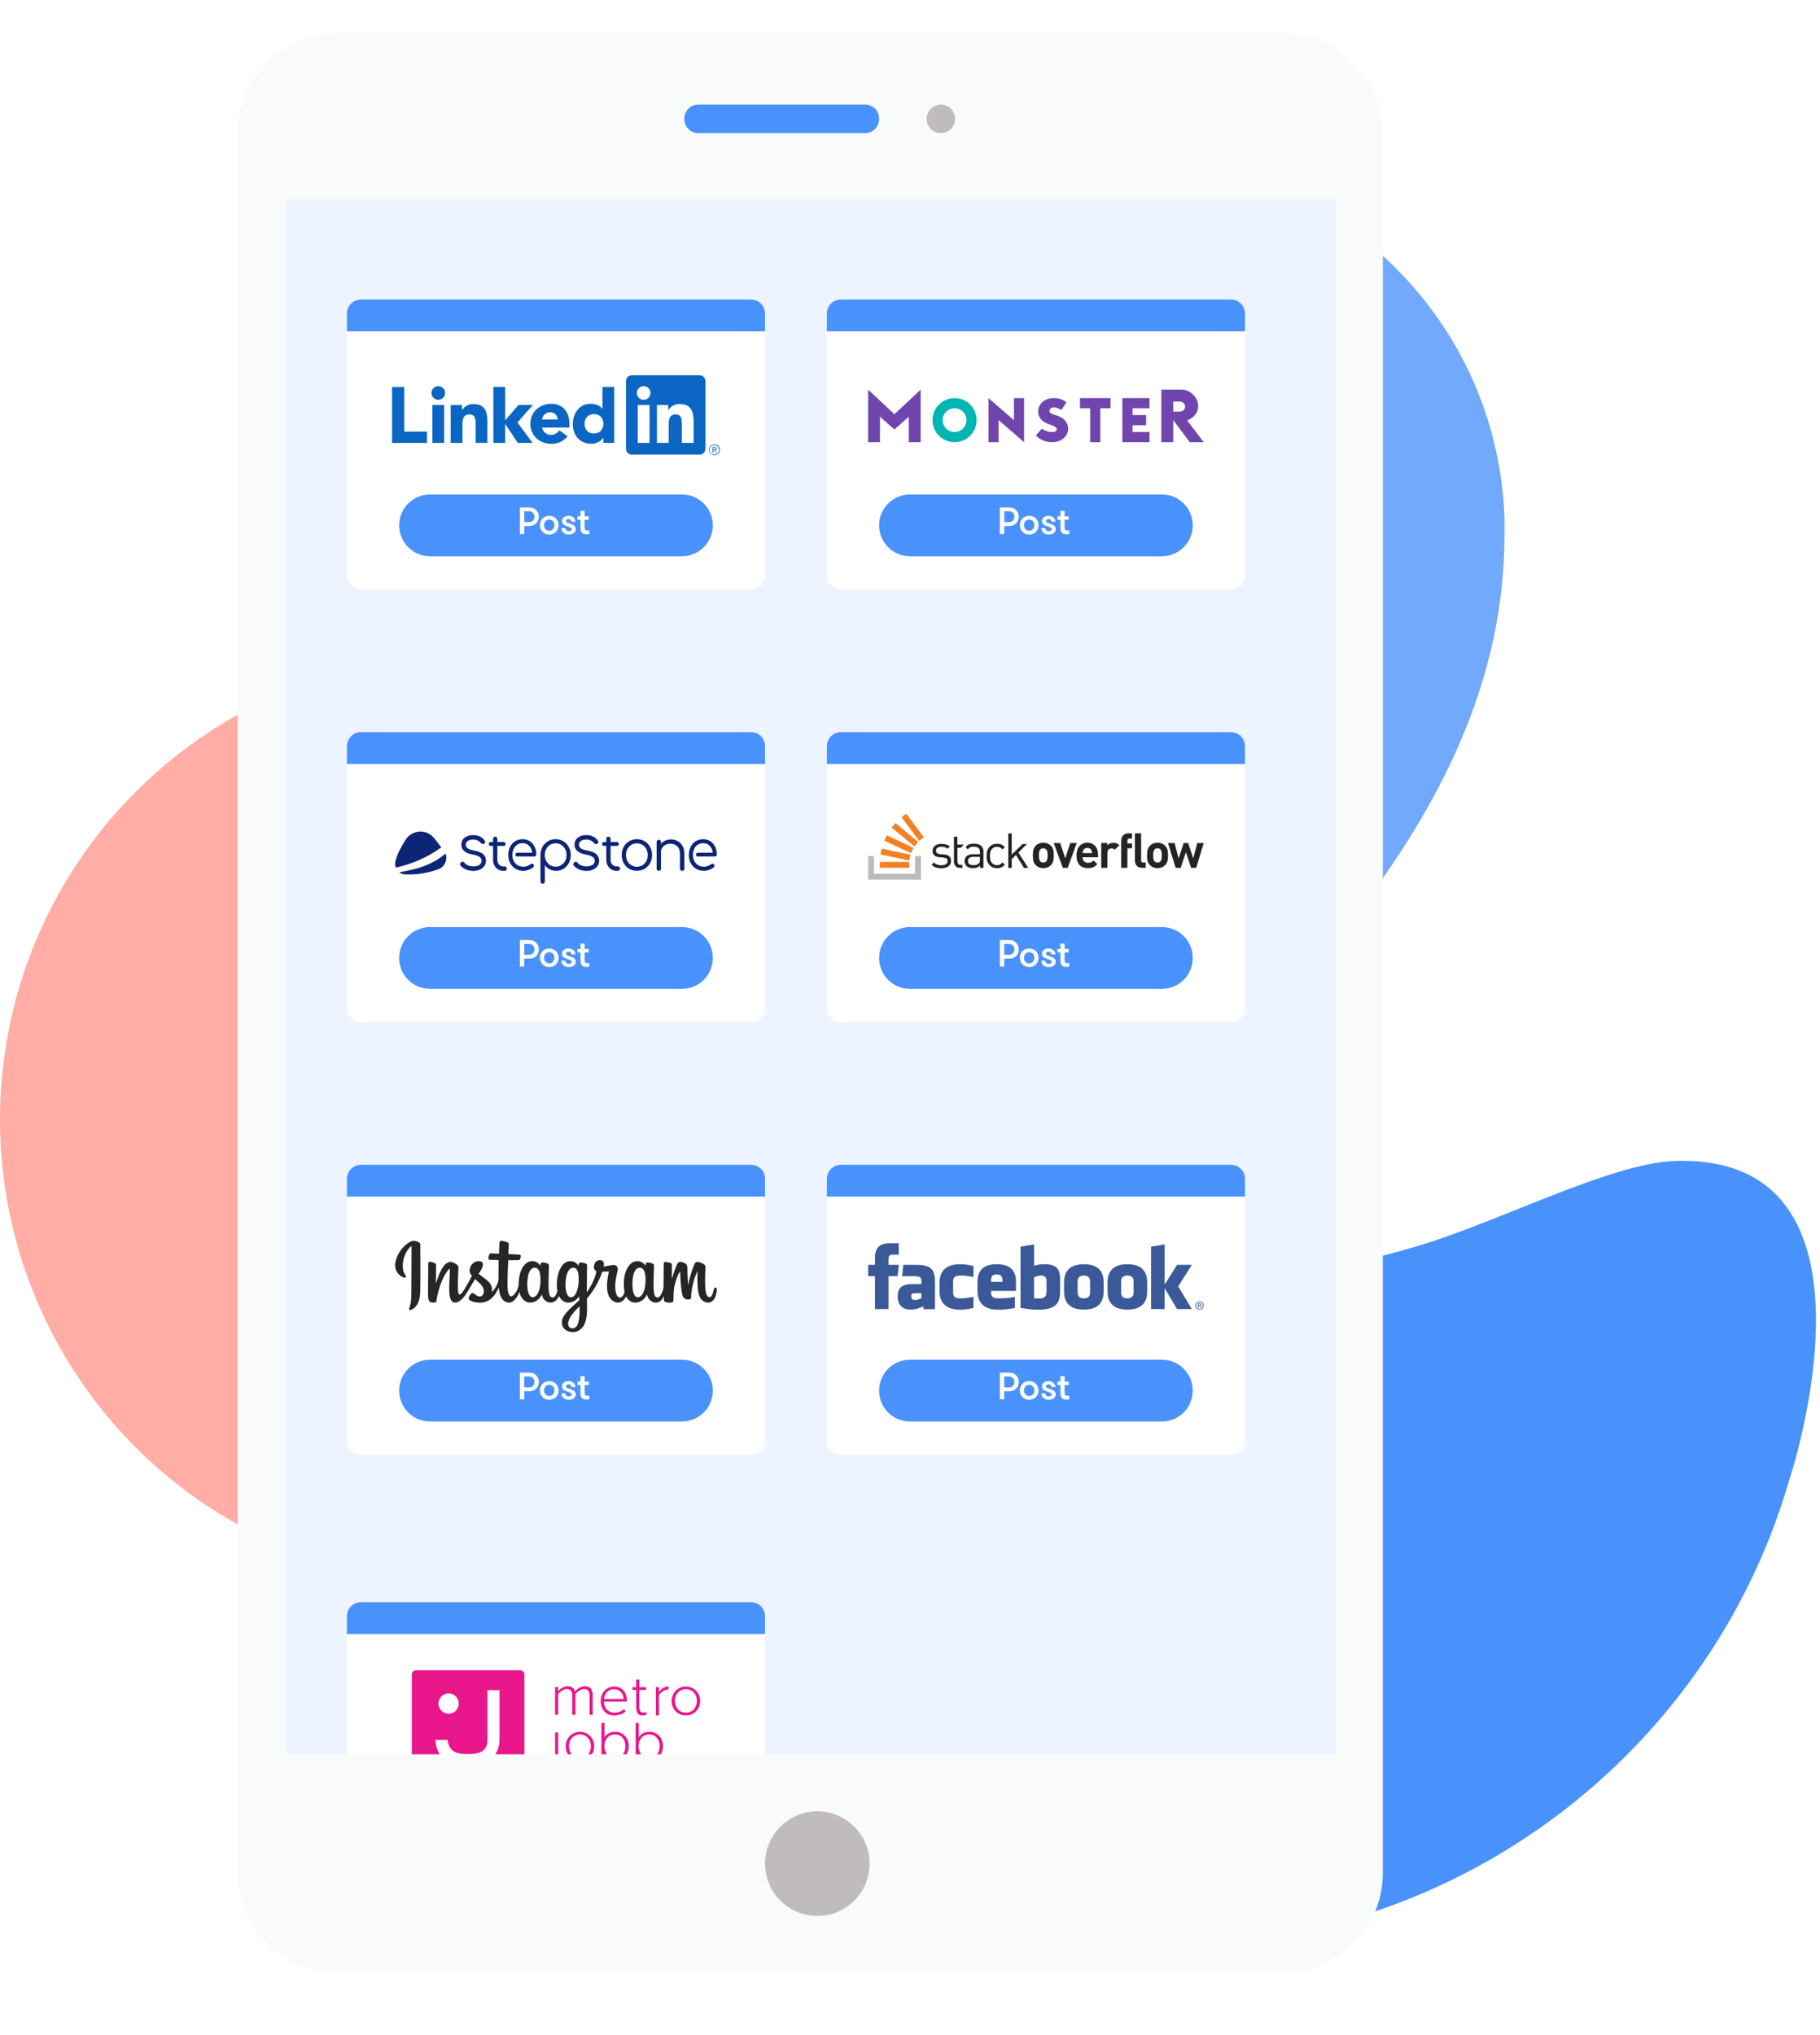 <?xml version="1.0" encoding="utf-8"?>
<!-- Generator: Adobe Illustrator 23.0.3, SVG Export Plug-In . SVG Version: 6.00 Build 0)  -->
<svg version="1.1" id="share_svg" xmlns="http://www.w3.org/2000/svg" xmlns:xlink="http://www.w3.org/1999/xlink" x="0px" y="0px"
	 viewBox="0 0 383 428" style="enable-background:new 0 0 383 428;" xml:space="preserve">
<style type="text/css">
	#share_svg .st0{opacity:0.61;fill:#FF7A6D;}
	#share_svg .st1{opacity:0.778;fill:#4992FC;}
	#share_svg .st2{fill:#4992FC;}
	#share_svg .st3{fill:#EDF4FF;}
	#share_svg .st4{fill:#FFFFFF;}
	#share_svg .st5{fill:#222426;}
	#share_svg .st6{fill:#BCBBBB;}
	#share_svg .st7{fill:#F48024;}
	#share_svg .st8{fill:#7046AE;}
	#share_svg .st9{fill:#00B6B4;}
	#share_svg .st10{fill:#262626;}
	#share_svg .st11{fill:#E9168C;}
	#share_svg .st12{fill:#0A66C2;}
	#share_svg .st13{fill:#0C2577;}
	#share_svg .st14{fill:#3B5998;}
	#share_svg .st15{fill:#F9FAFA;}
	#share_svg .st16{fill:#C0BCBC;}
	#share_svg .st18{fill:#FE7A6C;}
	#share_svg .st19{opacity:0.7;fill:#FFFFFF;}
	#share_svg .st20{opacity:0.801;}

	#share_svg [id*='shadow']{filter:url(#shadow);}

	#share_svg .like{
		opacity: 0;
	}

	.animated #share_svg .like{
		animation: like 2.5s linear both 4.25;
	}

	#share_svg #like1{
		animation-delay: 2s;
		animation-duration: 2.65s;
		animation-iteration-count: 3.25;
		transform-origin: 50px 138px;
	}

	#share_svg #like2{
		animation-delay: 2.5s;
		animation-duration: 1.91s;
		transform-origin: 273px 326px;
	}

	#share_svg #like3{
		animation-delay: 1s;
		animation-duration: 2.265s;
		transform-origin: 303px 207px;
	}

	.animated #share_svg #Button1, .animated #share_svg #Button4, .animated #share_svg #Button6{
		animation: button .5s forwards;
	}

	#share_svg #Button1{
		animation-delay: 0s !important;
	}
	#share_svg #Button4{
		animation-delay: .5s !important;
  }
	#share_svg #Button6{
		animation-delay: 1s !important;
	}

	@keyframes like{
		0%{
			opacity: 0;
			transform: scale(1, 1) translateY(40px);
		}
		15%{
			opacity: 1;
		}
		25%{
			transform: scale(1.15, 1.15) translateY(0%);
		}
		35%{
			opacity: 1;
		}
		50%{
			opacity: 0;
			transform: scale(1, 1) translateY(-40px);
		}
		100%{
			opacity: 0;
			transform: scale(1, 1) translateY(-40px);
		}
	}

	@keyframes button{
		50%{
			opacity: .3;
      fill: #4992FC;
		}
    100%{
      fill: #a9c8a5;
    }
	}
</style>

<defs>
	<filter id="shadow">
		  <feGaussianBlur in="SourceAlpha" stdDeviation="2"/>
			<feOffset dx="0" dy="1"/>
			<feComponentTransfer>
				<feFuncA type="linear" slope="0.3"/>
			</feComponentTransfer>
			<feMerge>
				<feMergeNode/>
				<feMergeNode in="SourceGraphic"/>
			</feMerge>
	</filter>
</defs>
<g id="background">
	<circle id="Oval-Copy-16" class="st0" cx="97.5" cy="235.5" r="97.5"/>
	<path id="Fill-8" class="st1" d="M112.5,141.2c0.4-2.4,0.9-4.8,1.4-7.2c12.3-55.8,60.6-97.2,119.5-100.4c0.7-0.1,1.5-0.1,2.2-0.1
		s1.3,0,2,0c42.3-0.4,77.5,32.9,79,75.4c0,0.7,0,1.3,0,2s0,1.3,0,2c-0.2,60.4-53,104.9-98,150.4c-34.4,34.7-64.4,70-62.9,113.3
		c-20.7-17.2-36.3-40.4-43.9-67.1C97.3,260.1,112.5,141.2,112.5,141.2"/>
	<path class="st2" d="M376.5,311.4c0,0,23.1-68.8-24.1-67.2c-13.2,0.5-35.6,12.1-52.5,17.4c-21.4,6.7-37.7,7-41.8,7
		c-1.1,0-2.1,0-3.2,0c-12.2,0.2-24.2-1.1-35.6-3.9c-47.6-11.5-86-47.6-99.3-94.7c-2.8-9.3-4.4-21.2-5.4-34.2c-0.5,2.4-1,4.8-1.4,7.2
		c0,0-15.2,118.7-0.7,167.8c7.5,26.7,23.1,49.8,43.9,66.9c25.2,20.8,57.9,32.8,93.2,31.5C310.4,407.2,360.5,366.5,376.5,311.4z"/>
</g>
<rect id="padBackground" x="57.1" y="37.9" class="st3" width="226.7" height="333.3"/>
<g id="shadowCard4">
	<path class="st4" d="M177,153h82c1.7,0,3,1.3,3,3v55c0,1.7-1.3,3-3,3h-82c-1.7,0-3-1.3-3-3v-55C174,154.3,175.3,153,177,153z"/>
	<path class="st2" d="M174,156v3.7h88V156c0-1.7-1.3-3-3-3h-82C175.3,153,174,154.3,174,156z"/>
	<path id="Button4" class="st2" d="M191.5,194h53c3.6,0,6.5,2.9,6.5,6.5l0,0c0,3.6-2.9,6.5-6.5,6.5h-53c-3.6,0-6.5-2.9-6.5-6.5l0,0
		C185,196.9,187.9,194,191.5,194z"/>
	<g>
		<path class="st5" d="M198.667,178.727l-0.811-0.068c-0.625-0.051-0.878-0.304-0.878-0.726c0-0.507,0.389-0.828,1.115-0.828
			c0.524,0,0.98,0.118,1.334,0.405l0.473-0.473c-0.456-0.372-1.081-0.541-1.807-0.541c-1.064,0-1.841,0.557-1.841,1.47
			c0,0.828,0.524,1.267,1.503,1.351l0.828,0.068c0.574,0.051,0.828,0.287,0.828,0.726c0,0.591-0.507,0.878-1.334,0.878
			c-0.625,0-1.166-0.169-1.554-0.574l-0.49,0.49c0.557,0.524,1.216,0.726,2.061,0.726c1.216,0,2.044-0.557,2.044-1.52
			C200.153,179.132,199.545,178.811,198.667,178.727L198.667,178.727z M204.951,176.463c-0.811,0-1.318,0.152-1.757,0.726
			l0.473,0.473c0.287-0.422,0.625-0.574,1.267-0.574c0.912,0,1.284,0.372,1.284,1.098v0.49h-1.503c-1.115,0-1.723,0.574-1.723,1.453
			c0,0.405,0.135,0.777,0.372,1.014c0.321,0.321,0.726,0.456,1.419,0.456c0.676,0,1.03-0.135,1.453-0.541v0.49h0.726v-3.412
			C206.944,177.054,206.285,176.463,204.951,176.463L204.951,176.463z M206.218,179.774c0,0.422-0.084,0.709-0.253,0.862
			c-0.321,0.304-0.693,0.338-1.115,0.338c-0.794,0-1.149-0.27-1.149-0.862c0-0.574,0.372-0.878,1.115-0.878h1.402V179.774z
			 M209.816,177.122c0.473,0,0.777,0.135,1.149,0.557l0.49-0.473c-0.507-0.557-0.946-0.726-1.639-0.726
			c-1.267,0-2.213,0.862-2.213,2.568c0,1.706,0.963,2.568,2.213,2.568c0.693,0,1.132-0.186,1.655-0.743l-0.507-0.473
			c-0.372,0.422-0.676,0.574-1.149,0.574c-0.49,0-0.895-0.186-1.166-0.574c-0.236-0.321-0.321-0.709-0.321-1.351
			c0-0.625,0.084-1.014,0.321-1.351C208.92,177.308,209.326,177.122,209.816,177.122L209.816,177.122z M216.1,176.531h-0.912
			l-2.28,2.213v-4.443h-0.726v7.247h0.726v-1.824l0.895-0.895l1.672,2.72h0.912l-2.078-3.226
			C214.309,178.321,216.1,176.531,216.1,176.531z M219.546,176.26c-0.777,0-1.284,0.304-1.605,0.642
			c-0.473,0.49-0.591,1.081-0.591,2.027s0.118,1.537,0.591,2.027c0.321,0.338,0.845,0.642,1.605,0.642
			c0.777,0,1.301-0.304,1.622-0.642c0.473-0.49,0.591-1.081,0.591-2.027s-0.118-1.537-0.591-2.027
			C220.846,176.564,220.306,176.26,219.546,176.26z M220.154,180.196c-0.152,0.152-0.355,0.236-0.608,0.236
			c-0.253,0-0.456-0.084-0.608-0.236c-0.27-0.27-0.304-0.726-0.304-1.267c0-0.541,0.034-0.997,0.304-1.267
			c0.152-0.152,0.338-0.236,0.608-0.236c0.253,0,0.456,0.084,0.608,0.236c0.27,0.27,0.304,0.726,0.304,1.267
			C220.458,179.47,220.424,179.926,220.154,180.196z M225.221,176.328l-1.047,3.226l-1.064-3.226h-1.368l1.926,5.22h1.014
			l1.909-5.22H225.221z M228.819,176.26c-1.351,0-2.28,0.963-2.28,2.669c0,2.112,1.182,2.669,2.416,2.669
			c0.946,0,1.453-0.287,1.976-0.828l-0.794-0.777c-0.338,0.338-0.608,0.49-1.182,0.49c-0.726,0-1.149-0.49-1.149-1.166h3.26v-0.574
			C231.083,177.325,230.255,176.26,228.819,176.26z M227.823,178.439c0.017-0.236,0.034-0.372,0.118-0.557
			c0.135-0.304,0.422-0.541,0.878-0.541c0.439,0,0.726,0.236,0.878,0.541c0.084,0.186,0.118,0.338,0.118,0.557H227.823
			L227.823,178.439z M233.009,176.818v-0.507h-1.267v5.237h1.301v-3.142c0-0.659,0.439-0.963,0.845-0.963
			c0.321,0,0.49,0.101,0.693,0.304l0.98-0.98c-0.355-0.355-0.726-0.49-1.233-0.49C233.752,176.26,233.262,176.531,233.009,176.818
			L233.009,176.818z M235.948,175.787v5.76h1.301v-4.122h0.963v-0.997h-0.963v-0.574c0-0.304,0.152-0.473,0.456-0.473h0.507v-1.098
			h-0.743C236.421,174.284,235.948,175.044,235.948,175.787L235.948,175.787z M243.583,176.26c-0.777,0-1.284,0.304-1.605,0.642
			c-0.473,0.49-0.591,1.081-0.591,2.027s0.118,1.537,0.591,2.027c0.321,0.338,0.845,0.642,1.605,0.642
			c0.777,0,1.301-0.304,1.622-0.642c0.473-0.49,0.591-1.081,0.591-2.027s-0.118-1.537-0.591-2.027
			C244.884,176.564,244.343,176.26,243.583,176.26z M244.191,180.196c-0.152,0.152-0.355,0.236-0.608,0.236
			c-0.253,0-0.456-0.084-0.608-0.236c-0.27-0.27-0.304-0.726-0.304-1.267c0-0.541,0.034-0.997,0.304-1.267
			c0.152-0.152,0.338-0.236,0.608-0.236c0.253,0,0.456,0.084,0.608,0.236c0.27,0.27,0.304,0.726,0.304,1.267
			C244.495,179.47,244.462,179.926,244.191,180.196z M251.945,176.328l-0.845,3.226l-1.064-3.226h-0.946l-1.064,3.226l-0.845-3.226
			h-1.385l1.605,5.22h1.064l1.098-3.277l1.098,3.277h1.064l1.588-5.22H251.945L251.945,176.328z M240.137,179.977v-5.693h-1.301
			v5.76c0,0.743,0.456,1.487,1.52,1.487h0.743v-1.098h-0.507C240.272,180.433,240.137,180.281,240.137,179.977L240.137,179.977z
			 M202.18,177.325l0.676-0.676h-1.385v-1.655h-0.726v5.203c0,0.743,0.422,1.351,1.284,1.351h0.524v-0.625h-0.389
			c-0.473,0-0.676-0.27-0.676-0.726v-2.872H202.18L202.18,177.325z"/>
		<path class="st6" d="M192.569,182.781v-3.716h1.25v4.949h-11.132v-4.949h1.233v3.716H192.569z"/>
		<path class="st7" d="M185.288,178.727l6.064,1.267l0.253-1.216l-6.064-1.267C185.542,177.51,185.288,178.727,185.288,178.727z
			 M186.082,175.821l5.608,2.618l0.524-1.115l-5.608-2.635C186.606,174.689,186.082,175.821,186.082,175.821z M187.636,173.068
			l4.764,3.953l0.794-0.946l-4.764-3.953C188.43,172.122,187.636,173.068,187.636,173.068z M190.711,170.145l-0.997,0.743
			l3.699,4.966l0.997-0.743C194.41,175.112,190.711,170.145,190.711,170.145z M185.153,181.531h6.183v-1.233h-6.183V181.531z"/>
	</g>
</g>
<g id="shadowCard2">
	<path class="st4" d="M177,62h82c1.7,0,3,1.3,3,3v55c0,1.7-1.3,3-3,3h-82c-1.7,0-3-1.3-3-3V65C174,63.3,175.3,62,177,62z"/>
	<path class="st2" d="M174,65v3.7h88V65c0-1.7-1.3-3-3-3h-82C175.3,62,174,63.3,174,65z"/>
	<path id="Button2" class="st2" d="M191.5,103h53c3.6,0,6.5,2.9,6.5,6.5l0,0c0,3.6-2.9,6.5-6.5,6.5h-53c-3.6,0-6.5-2.9-6.5-6.5l0,0
		C185,105.9,187.9,103,191.5,103z"/>
	<g id="Logos">
		<g transform="translate(-20, -20)">
			<g transform="translate(20, 20)">
				<g>
					<path id="R" class="st8" d="M250.374,92.011l-3.482-4.637v4.637h-2.497V80.953h4.264c1.799,0,3.489,1.662,3.489,3.432
						c0,1.53-1.054,2.562-2.326,3.05l3.49,4.576H250.374z M246.893,85.59h1.274c0.79,0,1.223-0.514,1.223-1.07
						s-0.449-1.07-1.223-1.07h-1.274V85.59z"/>
					<polygon id="E" class="st8" points="236.192,92.011 236.192,82.737 241.9,82.737 241.9,84.877 238.332,84.877 238.332,86.304
						241.185,86.304 241.185,88.444 238.332,88.444 238.332,89.871 241.9,89.871 241.9,92.011 					"/>
					<polygon id="T" class="st8" points="227.274,82.737 227.274,84.877 229.414,84.877 229.414,92.011 231.555,92.011
						231.555,84.877 233.695,84.877 233.695,82.737 					"/>
					<path id="S" class="st8" d="M218,90.584l1.248-1.427c0.19,0.16,1.006,0.713,2.14,0.713c0.771,0,1.003-0.296,1.003-0.577
						c0-0.292-0.23-0.552-1.043-0.841l-0.716-0.255c-1.32-0.469-2.159-1.346-2.159-2.649c0-1.598,1.365-2.811,3.272-2.811
						c1.719,0,2.569,0.803,2.675,0.892l-1.07,1.605c-0.233-0.152-0.894-0.535-1.605-0.535c-0.665,0-0.892,0.388-0.892,0.713
						c0,0.423,0.362,0.602,1.063,0.851l0.72,0.219c1.358,0.483,2.14,1.485,2.14,2.671c0,1.628-1.433,2.858-3.389,2.858
						C219.228,92.011,218.188,90.759,218,90.584z"/>
					<polygon id="N" class="st8" points="208.012,92.011 210.153,92.011 210.153,87.374 215.503,92.011 215.503,82.737
						213.372,82.737 213.363,87.374 208.012,82.737 					"/>
					<path id="O" class="st9" d="M196.241,87.374c0,2.561,2.045,4.637,4.637,4.637s4.637-2.076,4.637-4.637
						c0-2.561-2.045-4.637-4.637-4.637S196.241,84.813,196.241,87.374z M200.878,89.871c-1.411,0-2.497-1.118-2.497-2.497
						c0-1.379,1.086-2.497,2.497-2.497s2.497,1.118,2.497,2.497C203.375,88.753,202.289,89.871,200.878,89.871"/>
					<polygon id="M" class="st8" points="193.745,80.953 188.216,86.125 182.687,80.953 182.687,92.011 185.184,92.011
						185.184,86.66 188.216,89.336 191.248,86.66 191.248,92.011 193.745,92.011 					"/>
				</g>
			</g>
		</g>
	</g>
</g>
<g id="shadowCard5">
	<path class="st4" d="M76,244h82c1.7,0,3,1.3,3,3v55c0,1.7-1.3,3-3,3H76c-1.7,0-3-1.3-3-3v-55C73,245.3,74.3,244,76,244z"/>
	<path class="st2" d="M73,247v3.7h88V247c0-1.7-1.3-3-3-3H76C74.3,244,73,245.3,73,247z"/>
	<path id="Button5" class="st2" d="M90.5,285h53c3.6,0,6.5,2.9,6.5,6.5l0,0c0,3.6-2.9,6.5-6.5,6.5h-53c-3.6,0-6.5-2.9-6.5-6.5l0,0
		C84,287.9,86.9,285,90.5,285z"/>
	<path class="st10" d="M86.634,260.055c-1.385,0.58-2.909,2.219-3.39,4.276c-0.609,2.606,1.926,3.708,2.134,3.347
		c0.245-0.425-0.454-0.568-0.598-1.92c-0.186-1.746,0.626-3.698,1.648-4.554c0.19-0.159,0.181,0.062,0.181,0.472l-0.04,8.679
		c0,1.857-0.077,2.443-0.214,3.022c-0.14,0.587-0.364,0.984-0.194,1.137c0.19,0.171,1.001-0.236,1.47-0.891
		c0.563-0.786,0.76-1.73,0.795-2.754c0.043-1.235,0.041-3.196,0.043-4.314l-0.017-5.834
		C88.443,260.276,87.215,259.811,86.634,260.055 M135.841,268.743c-0.045,0.965-0.258,1.72-0.523,2.252
		c-0.513,1.03-1.579,1.35-2.031-0.131c-0.246-0.807-0.258-2.156-0.081-3.282c0.18-1.148,0.684-2.014,1.518-1.936
		C135.547,265.723,135.932,266.783,135.841,268.743L135.841,268.743z M121.972,274.732c-0.011,1.604-0.264,3.01-0.805,3.419
		c-0.768,0.579-1.8,0.145-1.586-1.026c0.189-1.036,1.083-2.093,2.393-3.385L121.972,274.732L121.972,274.732z M121.762,268.734
		c-0.047,0.879-0.275,1.762-0.523,2.261c-0.513,1.03-1.586,1.352-2.031-0.131c-0.304-1.013-0.231-2.325-0.081-3.151
		c0.195-1.072,0.668-2.067,1.518-2.067C121.471,265.647,121.879,266.553,121.762,268.734L121.762,268.734z M113.728,268.721
		c-0.05,0.931-0.232,1.709-0.523,2.275c-0.527,1.023-1.571,1.348-2.031-0.131c-0.332-1.066-0.219-2.52-0.081-3.305
		c0.205-1.165,0.718-1.991,1.518-1.913C113.434,265.727,113.833,266.784,113.728,268.721L113.728,268.721z M150.546,269.808
		c-0.201,0-0.293,0.207-0.369,0.556c-0.263,1.213-0.54,1.487-0.898,1.487c-0.399,0-0.757-0.6-0.849-1.803
		c-0.072-0.945-0.061-2.685,0.032-4.416c0.019-0.356-0.079-0.708-1.033-1.054c-0.41-0.149-1.007-0.368-1.304,0.349
		c-0.839,2.026-1.168,3.634-1.245,4.288c-0.004,0.034-0.045,0.041-0.053-0.038c-0.049-0.523-0.159-1.474-0.173-3.472
		c-0.003-0.39-0.085-0.722-0.515-0.993c-0.279-0.176-1.127-0.488-1.432-0.117c-0.264,0.303-0.571,1.12-0.889,2.087L141.379,268
		l0.006-2.927c0.001-0.304-0.207-0.405-0.27-0.423c-0.283-0.082-0.84-0.219-1.077-0.219c-0.292,0-0.363,0.163-0.363,0.401
		l-0.046,4.726l0.001,0.273c-0.161,0.888-0.685,2.093-1.254,2.093c-0.57,0-0.838-0.504-0.838-2.807c0-1.344,0.04-1.928,0.06-2.9
		l0.032-1.087c-0.004-0.299-0.521-0.45-0.762-0.506c-0.242-0.056-0.452-0.078-0.616-0.069c-0.232,0.013-0.397,0.165-0.397,0.375
		l0.001,0.326c-0.299-0.47-0.78-0.797-1.1-0.892c-0.862-0.256-1.762-0.029-2.441,0.92c-0.539,0.754-0.864,1.609-0.992,2.837
		c-0.094,0.898-0.063,1.808,0.103,2.578c-0.201,0.868-0.574,1.224-0.982,1.224c-0.593,0-1.023-0.968-0.973-2.641
		c0.033-1.101,0.253-1.873,0.494-2.991c0.103-0.477,0.019-0.726-0.19-0.965c-0.192-0.219-0.601-0.331-1.189-0.193
		c-0.419,0.098-1.017,0.204-1.565,0.285c0,0,0.033-0.132,0.06-0.364c0.142-1.219-1.182-1.12-1.605-0.731
		c-0.252,0.233-0.424,0.507-0.489,1c-0.103,0.782,0.535,1.151,0.535,1.151c-0.209,0.957-0.722,2.21-1.252,3.115
		c-0.284,0.485-0.501,0.844-0.781,1.226l-0.002-0.426l0.032-4.172l0.033-1.076c-0.003-0.219-0.131-0.301-0.397-0.406
		c-0.235-0.092-0.513-0.157-0.801-0.179c-0.364-0.028-0.583,0.165-0.577,0.393c0.001,0.043,0.001,0.308,0.001,0.308
		c-0.299-0.47-0.78-0.797-1.1-0.892c-0.862-0.256-1.762-0.029-2.441,0.92c-0.539,0.754-0.892,1.813-0.992,2.827
		c-0.094,0.945-0.076,1.749,0.051,2.425c-0.137,0.678-0.531,1.386-0.977,1.386c-0.57,0-0.894-0.504-0.894-2.807
		c0-1.344,0.04-1.928,0.06-2.9l0.032-1.087c-0.004-0.299-0.521-0.45-0.762-0.506c-0.252-0.058-0.47-0.08-0.636-0.067
		c-0.22,0.016-0.375,0.214-0.375,0.361v0.339c-0.299-0.47-0.78-0.797-1.1-0.892c-0.862-0.256-1.757-0.025-2.441,0.92
		c-0.446,0.617-0.807,1.3-0.992,2.814c-0.054,0.437-0.077,0.847-0.074,1.23c-0.178,1.087-0.963,2.34-1.605,2.34
		c-0.376,0-0.734-0.729-0.734-2.283c0-2.07,0.128-5.016,0.15-5.3l0.969-0.016c0.405-0.004,0.771,0.005,1.31-0.022
		c0.27-0.014,0.531-0.984,0.252-1.104c-0.127-0.054-1.02-0.102-1.375-0.109c-0.298-0.007-1.128-0.068-1.128-0.068l0.092-2.162
		c0.015-0.172-0.208-0.261-0.336-0.315c-0.311-0.131-0.589-0.194-0.918-0.262c-0.455-0.094-0.662-0.002-0.702,0.382
		c-0.06,0.583-0.092,2.291-0.092,2.291c-0.334,0-1.475-0.065-1.809-0.065c-0.31,0-0.645,1.335-0.216,1.351l1.925,0.053l-0.024,4.205
		c-0.314,1.636-1.42,2.52-1.42,2.52c0.237-1.083-0.248-1.895-1.122-2.584c-0.322-0.254-0.957-0.734-1.669-1.26
		c0,0,0.412-0.406,0.778-1.222c0.259-0.578,0.27-1.24-0.365-1.386c-1.05-0.241-1.915,0.529-2.173,1.352
		c-0.2,0.637-0.093,1.11,0.298,1.602c0.029,0.036,0.06,0.073,0.092,0.109c-0.237,0.457-0.562,1.071-0.838,1.548
		c-0.765,1.324-1.343,2.371-1.78,2.371c-0.349,0-0.344-1.063-0.344-2.058c0-0.858,0.063-2.148,0.114-3.483
		c0.017-0.442-0.204-0.693-0.574-0.921c-0.225-0.138-0.705-0.411-0.983-0.411c-0.416,0-1.617,0.057-2.751,3.338
		c-0.143,0.414-0.424,1.167-0.424,1.167l0.024-3.946c0-0.092-0.049-0.182-0.162-0.243c-0.191-0.104-0.701-0.316-1.156-0.316
		c-0.216,0-0.324,0.101-0.324,0.301l-0.04,6.174c0,0.469,0.012,1.017,0.059,1.256s0.121,0.435,0.214,0.551
		c0.093,0.116,0.2,0.204,0.376,0.241c0.164,0.034,1.064,0.149,1.111-0.194c0.056-0.412,0.058-0.858,0.531-2.521
		c0.736-2.588,1.695-3.851,2.146-4.3c0.079-0.078,0.169-0.083,0.165,0.045l-0.132,3.19c-0.122,3.224,0.464,3.822,1.302,3.822
		c0.641,0,1.545-0.637,2.513-2.25l1.612-2.701l0.953,0.877c0.765,0.726,1.017,1.417,0.85,2.071
		c-0.128,0.501-0.608,1.017-1.462,0.515c-0.249-0.146-0.355-0.259-0.606-0.424c-0.135-0.089-0.34-0.115-0.463-0.022
		c-0.32,0.241-0.503,0.548-0.608,0.928c-0.102,0.37,0.269,0.565,0.652,0.735c0.33,0.147,1.041,0.28,1.494,0.296
		c1.765,0.06,3.179-0.852,4.163-3.203c0.176,2.03,0.926,3.179,2.229,3.179c0.871,0,1.744-1.126,2.126-2.233
		c0.11,0.451,0.272,0.844,0.481,1.176c1.004,1.59,2.951,1.248,3.929-0.102c0.302-0.417,0.349-0.567,0.349-0.567
		c0.143,1.275,1.17,1.721,1.758,1.721c0.659,0,1.338-0.311,1.815-1.384c0.056,0.116,0.117,0.228,0.183,0.333
		c1.004,1.59,2.951,1.248,3.929-0.102c0.041-0.057,0.082-0.114,0.121-0.172l0.029,0.838l-0.901,0.826
		c-1.508,1.383-2.654,2.433-2.738,3.655c-0.108,1.558,1.155,2.137,2.112,2.213c1.015,0.081,1.885-0.48,2.419-1.265
		c0.47-0.691,0.778-2.178,0.755-3.647l-0.035-2.137c0.53-0.615,1.127-1.393,1.677-2.303c0.599-0.992,1.241-2.324,1.57-3.361
		c0,0,0.558,0.005,1.153-0.034c0.19-0.012,0.245,0.026,0.21,0.166c-0.042,0.169-0.752,2.906-0.105,4.729
		c0.443,1.248,1.443,1.65,2.035,1.65c0.694,0,1.357-0.524,1.712-1.301c0.043,0.087,0.088,0.171,0.137,0.248
		c1.004,1.59,2.944,1.246,3.929-0.102c0.222-0.304,0.349-0.567,0.349-0.567c0.211,1.32,1.238,1.728,1.826,1.728
		c0.612,0,1.194-0.251,1.665-1.367c0.02,0.491,0.051,0.893,0.1,1.02c0.03,0.077,0.204,0.175,0.33,0.222
		c0.56,0.208,1.132,0.109,1.342,0.067c0.146-0.03,0.261-0.147,0.276-0.45c0.041-0.797,0.016-2.135,0.256-3.13
		c0.405-1.669,0.783-2.317,0.963-2.637c0.1-0.18,0.214-0.209,0.218-0.019c0.009,0.385,0.028,1.514,0.185,3.031
		c0.115,1.116,0.269,1.776,0.388,1.984c0.338,0.597,0.755,0.625,1.094,0.625c0.216,0,0.668-0.06,0.628-0.44
		c-0.02-0.185,0.015-1.33,0.414-2.974c0.261-1.074,0.696-2.044,0.853-2.399c0.058-0.131,0.085-0.028,0.084-0.008
		c-0.033,0.74-0.107,3.159,0.194,4.482c0.408,1.792,1.59,1.993,2.002,1.993c0.879,0,1.598-0.668,1.84-2.428
		C150.891,270.135,150.805,269.809,150.546,269.808"/>
</g>
<g id="shadowCard7">
	<path class="st4" d="M76,336h82c1.7,0,3,1.3,3,3v55c0,1.7-1.3,3-3,3H76c-1.7,0-3-1.3-3-3v-55C73,337.3,74.3,336,76,336z"/>
	<path class="st2" d="M73,339v3.7h88V339c0-1.7-1.3-3-3-3H76C74.3,336,73,337.3,73,339z"/>
	<g>
		<path class="st11" d="M122.036,363.265c-1.67,0-2.997,1.289-2.997,3.058c0,1.769,1.329,3.034,2.997,3.034
			c1.68,0,3.007-1.264,3.007-3.034C125.043,364.553,123.717,363.265,122.036,363.265z M122.036,368.762
			c-1.417,0-2.301-1.111-2.301-2.463c0-1.364,0.885-2.465,2.301-2.465c1.428,0,2.312,1.101,2.312,2.465
			C124.348,367.651,123.464,368.762,122.036,368.762z"/>
		<path class="st11" d="M116.815,363.4v6.584c-0.001,1.01-0.652,1.202-1.413,1.058v0.578c0.127,0.024,0.263,0.038,0.418,0.038
			c1.046,0,1.65-0.539,1.65-1.674V363.4H116.815L116.815,363.4z"/>
		<path class="st11" d="M129.406,369.357c-0.885,0-1.694-0.347-2.186-1.207v1.081h-0.657v-7.842h0.657v3.029
			c0.569-0.885,1.365-1.152,2.211-1.152c1.745,0,2.882,1.289,2.882,3.033C132.313,368.03,131.175,369.357,129.406,369.357
			L129.406,369.357L129.406,369.357z M129.406,363.833c-1.428,0-2.212,1.101-2.212,2.465c0,1.352,0.784,2.464,2.212,2.464
			c1.417,0,2.211-1.11,2.211-2.464C131.617,364.931,130.821,363.833,129.406,363.833z"/>
		<path class="st11" d="M136.609,369.357c-0.885,0-1.695-0.347-2.186-1.207v1.081h-0.657v-7.842h0.657v3.029
			c0.568-0.885,1.364-1.152,2.211-1.152c1.744,0,2.882,1.289,2.882,3.033C139.516,368.029,138.378,369.357,136.609,369.357z
			 M136.609,363.833c-1.428,0-2.212,1.101-2.212,2.465c0,1.352,0.784,2.464,2.212,2.464c1.415,0,2.212-1.11,2.212-2.464
			C138.821,364.931,138.024,363.833,136.609,363.833z"/>
		<path class="st11" d="M138.676,354.87v-1.006h-0.656v5.961h0.656v-4.198c0.004-0.336,1.26-1.412,2.019-1.228v-0.68
			C139.863,353.718,139.182,354.201,138.676,354.87L138.676,354.87z"/>
		<path class="st11" d="M131.868,356.926h-4.765c0.064,1.39,0.846,2.313,2.175,2.313c1.328,0,2.06-0.758,2.06-0.758l0.316,0.468
			c0,0-0.733,0.885-2.439,0.885c-1.708,0-2.807-1.265-2.807-3.059c0-1.808,1.289-3.033,2.843-3.033c1.543,0,2.656,1.162,2.656,2.742
			C131.906,356.674,131.868,356.927,131.868,356.926C131.868,356.927,131.868,356.926,131.868,356.926z M131.235,356.357
			c0-0.758-0.568-2.048-2.023-2.048c-1.453,0-2.048,1.226-2.086,2.048H131.235z"/>
		<path class="st11" d="M136.085,359.644c0,0-0.317,0.189-0.885,0.189c-0.57,0-0.897-0.239-1.112-0.631
			c-0.203-0.391-0.216-0.821-0.216-1.769v-2.971h-0.776v-0.594h0.776v-1.571h0.671v1.571h1.396v0.594h-1.41v3.363
			c0,0.644,0.077,1.415,0.86,1.415c0.379,0,0.631-0.165,0.631-0.165L136.085,359.644L136.085,359.644L136.085,359.644z"/>
		<path class="st11" d="M144.331,359.832c-1.669,0-2.995-1.264-2.995-3.034c0-1.77,1.326-3.059,2.995-3.059
			c1.68,0,3.009,1.289,3.009,3.059C147.339,358.568,146.01,359.832,144.331,359.832z M144.331,354.309c-1.416,0-2.3,1.099-2.3,2.464
			c0,1.353,0.884,2.466,2.3,2.466c1.428,0,2.313-1.112,2.313-2.466C146.643,355.408,145.76,354.309,144.331,354.309z"/>
		<path class="st11" d="M123.248,353.678L123.248,353.678c-0.057-0.005-0.115-0.008-0.175-0.008c-0.002,0-0.004,0-0.006,0
			c-0.002,0-0.004,0-0.007,0c-0.859,0-1.679,0.582-2.022,1.15c-0.151-0.593-0.657-1.15-1.603-1.15c-0.885,0-1.718,0.682-1.971,1.074
			v-0.88h-0.657v5.842h0.657v-4.313c-0.005-0.247,1.063-1.126,1.755-1.13c0.86-0.005,1.213,0.531,1.213,1.39v4.053h0.669v-4.328
			c0.035-0.261,1.069-1.107,1.749-1.115c0.855,0.002,1.221,0.532,1.221,1.39v4.053h0.657v-4.179
			c0.001-1.155-0.484-1.783-1.481-1.849L123.248,353.678z"/>
		<path class="st11" d="M109.414,350.319H87.601c-0.518,0-0.94,0.423-0.94,0.94v21.813c0,0.517,0.423,0.94,0.94,0.94h21.813
			c0.518,0,0.94-0.422,0.94-0.94v-21.813C110.354,350.742,109.931,350.319,109.414,350.319z M94.404,355.194
			c1.18,0,2.136,0.956,2.136,2.137s-0.956,2.137-2.136,2.137c-1.181,0-2.138-0.956-2.138-2.137
			C92.267,356.151,93.223,355.194,94.404,355.194z M105.117,364.892c0,1.73-0.588,3.056-1.762,3.976
			c-1.175,0.922-2.895,1.384-5.16,1.384c-2.055,0-3.64-0.451-4.759-1.351c-1.118-0.9-1.72-2.209-1.804-3.925h2.574
			c0.112,1.076,0.493,1.845,1.14,2.307c0.646,0.461,1.646,0.691,2.996,0.691c1.506,0,2.588-0.233,3.249-0.697
			c0.661-0.467,0.992-1.256,0.992-2.369V354.51h2.533L105.117,364.892L105.117,364.892L105.117,364.892z"/>
	</g>
</g>
<g id="shadowCard1">
	<path class="st4" d="M76,62h82c1.7,0,3,1.3,3,3v55c0,1.7-1.3,3-3,3H76c-1.7,0-3-1.3-3-3V65C73,63.3,74.3,62,76,62z"/>
	<path id="Button1" class="st2" d="M90.5,103h53c3.6,0,6.5,2.9,6.5,6.5l0,0c0,3.6-2.9,6.5-6.5,6.5h-53c-3.6,0-6.5-2.9-6.5-6.5l0,0
		C84,105.9,86.9,103,90.5,103z"/>
	<path class="st2" d="M73,65v3.7h88V65c0-1.7-1.3-3-3-3H76C74.3,62,73,63.3,73,65z"/>
	<g>
		<path id="Path_2525" class="st12" d="M150.524,93.683c0.171,0.002,0.311-0.135,0.313-0.306c0-0.007,0-0.014-0.001-0.021
			c0-0.232-0.14-0.343-0.427-0.343h-0.464v1.215h0.175v-0.53h0.215l0.005,0.006l0.333,0.523h0.187l-0.358-0.542L150.524,93.683z
			 M150.322,93.561h-0.202v-0.411h0.257c0.133,0,0.284,0.022,0.284,0.195c0,0.2-0.153,0.216-0.339,0.216"/>
		<path id="Path_2514" class="st12" d="M82.506,80.396h2.577v9.387h4.771v2.378h-7.348V80.396z"/>
		<path id="Path_2515" class="st12" d="M90.994,84.184h2.476v7.973h-2.476V84.184z M92.232,80.22c0.793,0,1.436,0.643,1.436,1.436
			c0,0.793-0.643,1.436-1.436,1.436c-0.793,0-1.436-0.643-1.436-1.436C90.795,80.863,91.438,80.22,92.232,80.22
			C92.231,80.22,92.232,80.22,92.232,80.22"/>
		<path id="Path_2516" class="st12" d="M103.826,80.394h2.476v7.031l2.806-3.245h3.035l-3.249,3.691l3.181,4.289h-3.112
			l-2.628-3.941h-0.032v3.941h-2.476L103.826,80.394z"/>
		<path id="Path_2517" class="st12" d="M94.842,84.185h2.378v1.09h0.034c0.484-0.829,1.385-1.324,2.344-1.288
			c2.511,0,2.973,1.652,2.973,3.798v4.372h-2.476V88.28c0-0.925-0.017-2.115-1.289-2.115c-1.287,0-1.485,1.008-1.485,2.047v3.943
			h-2.476L94.842,84.185z"/>
		<path id="Path_2518" class="st12" d="M117.357,87.243c0.019-0.82-0.629-1.5-1.449-1.519c-0.024-0.001-0.047-0.001-0.071,0
			c-0.9-0.056-1.679,0.62-1.75,1.519H117.357z M119.454,90.776c-0.833,1.01-2.076,1.593-3.386,1.586
			c-2.476,0-4.458-1.653-4.458-4.212s1.982-4.211,4.458-4.211c2.314,0,3.765,1.651,3.765,4.211v0.776h-5.746
			c0.148,0.91,0.944,1.572,1.866,1.552c0.716-0.004,1.381-0.371,1.767-0.974L119.454,90.776z"/>
		<path id="Path_2519" class="st12" d="M124.994,86.111c-1.238,0-1.981,0.827-1.981,2.031c0,1.204,0.742,2.032,1.981,2.032
			c1.238,0,1.982-0.825,1.982-2.032C126.977,86.936,126.234,86.111,124.994,86.111 M129.256,92.156h-2.279v-1.057h-0.034
			c-0.58,0.78-1.49,1.244-2.461,1.255c-2.379,0-3.946-1.717-3.946-4.145c0-2.23,1.387-4.277,3.666-4.277
			c1.025,0,1.982,0.28,2.543,1.057h0.032v-4.596h2.478L129.256,92.156z"/>
		<path id="Path_2520" class="st12" d="M145.97,92.16h-2.476v-3.877c0-0.925-0.017-2.115-1.288-2.115
			c-1.289,0-1.487,1.007-1.487,2.047v3.944h-2.476v-7.973h2.377v1.09h0.033c0.485-0.829,1.386-1.324,2.345-1.288
			c2.509,0,2.972,1.651,2.972,3.798L145.97,92.16z M135.45,83.097c-0.793,0-1.437-0.643-1.437-1.436
			c0-0.793,0.643-1.437,1.436-1.437c0.793,0,1.437,0.643,1.437,1.436C136.887,82.454,136.244,83.097,135.45,83.097L135.45,83.097
			 M136.688,92.16h-2.478v-7.973h2.478V92.16z M147.204,77.924h-14.238c-0.673-0.008-1.225,0.531-1.233,1.204v14.297
			c0.008,0.673,0.56,1.213,1.233,1.206h14.238c0.675,0.008,1.229-0.531,1.238-1.206V79.128c-0.01-0.674-0.564-1.213-1.238-1.204"/>
		<path id="Path_2526" class="st12" d="M150.343,92.472c-0.629,0.006-1.134,0.521-1.128,1.15c0.006,0.629,0.521,1.134,1.15,1.128
			c0.629-0.006,1.134-0.521,1.128-1.15c-0.006-0.621-0.508-1.122-1.128-1.128H150.343 M150.343,94.62
			c-0.552,0.009-1.006-0.431-1.016-0.982c-0.009-0.552,0.431-1.006,0.982-1.016s1.006,0.431,1.016,0.982c0,0.006,0,0.011,0,0.017
			c0.012,0.54-0.417,0.987-0.956,0.998L150.343,94.62"/>
	</g>
</g>
<g id="shadowCard3">
	<path class="st4" d="M76,153h82c1.7,0,3,1.3,3,3v55c0,1.7-1.3,3-3,3H76c-1.7,0-3-1.3-3-3v-55C73,154.3,74.3,153,76,153z"/>
	<path id="Button3" class="st2" d="M90.5,194h53c3.6,0,6.5,2.9,6.5,6.5l0,0c0,3.6-2.9,6.5-6.5,6.5h-53c-3.6,0-6.5-2.9-6.5-6.5l0,0
		C84,196.9,86.9,194,90.5,194z"/>
	<path class="st2" d="M73,156v3.7h88V156c0-1.7-1.3-3-3-3H76C74.3,153,73,154.3,73,156z"/>
	<g>
		<path class="st13" d="M92.202,181.855c-1.263,0.458-2.597,0.782-3.979,0.948h-0.005c-0.157,0.019-0.315,0.038-0.472,0.052h-0.005
			c-0.367,0.033-0.743,0.062-1.115,0.076c-0.443,0.014-0.882,0.014-1.315,0c-0.496-0.019-0.939-0.191-1.292-0.467
			c1.23-0.2,2.445-0.443,3.641-0.786c0.977-0.281,1.935-0.624,2.85-1.048c0.543-0.253,1.072-0.539,1.573-0.853
			c0.558-0.343,1.082-0.734,1.573-1.168c0.033-0.029,0.067-0.062,0.105-0.091c0.467,1.292-0.133,2.821-1.554,3.336 M92.879,177.232
			c-0.091,0.057-0.176,0.119-0.262,0.181c-0.348,0.248-0.705,0.486-1.068,0.715l-0.071,0.043c-0.386,0.243-0.782,0.477-1.182,0.701
			c-0.214,0.114-0.429,0.234-0.643,0.343c-0.41,0.21-0.824,0.41-1.244,0.596c-0.3,0.133-0.596,0.262-0.901,0.381
			c-1.001,0.4-2.025,0.743-3.064,1.015l-1.139,0.281c-0.172-0.443-0.21-0.944-0.067-1.449c0.496-1.716,1.168-2.888,2.121-4.404
			c0.234-0.367,0.519-0.682,0.839-0.939c0.234-0.186,0.491-0.338,0.758-0.462c1.292-0.581,2.874-0.41,3.999,0.639
			C91.707,175.583,92.193,176.427,92.879,177.232 M98.102,181.893c-0.477-0.191-0.858-0.453-1.153-0.796
			c-0.086-0.11-0.124-0.21-0.124-0.315c0-0.153,0.067-0.291,0.2-0.405c0.1-0.081,0.205-0.119,0.315-0.119
			c0.138,0,0.262,0.067,0.362,0.191c0.2,0.253,0.467,0.448,0.791,0.577c0.334,0.133,0.696,0.2,1.096,0.2
			c0.581,0,1.02-0.11,1.311-0.324c0.295-0.214,0.443-0.5,0.448-0.848c0-0.324-0.143-0.591-0.438-0.81
			c-0.295-0.214-0.758-0.376-1.387-0.486c-0.815-0.143-1.43-0.391-1.835-0.753c-0.405-0.353-0.605-0.786-0.605-1.287
			c0-0.658,0.234-1.168,0.705-1.525c0.472-0.357,1.058-0.543,1.768-0.543c0.553,0,1.029,0.105,1.439,0.305s0.739,0.486,0.991,0.844
			c0.067,0.114,0.1,0.219,0.1,0.315c0,0.153-0.067,0.276-0.2,0.362c-0.062,0.048-0.133,0.067-0.238,0.067
			c-0.176,0-0.324-0.067-0.438-0.2c-0.41-0.505-0.967-0.758-1.678-0.758c-0.458,0-0.824,0.105-1.101,0.305
			c-0.276,0.2-0.41,0.458-0.41,0.767c0,0.324,0.129,0.581,0.386,0.777c0.257,0.195,0.72,0.348,1.377,0.467
			c0.891,0.162,1.53,0.424,1.916,0.791c0.381,0.362,0.572,0.815,0.572,1.358c0,0.415-0.114,0.786-0.343,1.106
			c-0.229,0.324-0.553,0.572-0.958,0.758c-0.41,0.181-0.872,0.272-1.387,0.272c-0.51,0-1.006-0.095-1.477-0.281L98.102,181.893z
			 M106.538,181.374c0.076,0.086,0.114,0.195,0.114,0.329c0,0.114-0.033,0.219-0.105,0.305c-0.1,0.114-0.229,0.172-0.386,0.172
			h-0.248c-0.41,0-0.786-0.105-1.11-0.31c-0.329-0.205-0.581-0.486-0.767-0.839c-0.186-0.353-0.276-0.753-0.276-1.196v-2.907h-0.472
			c-0.124,0-0.224-0.038-0.3-0.114c-0.076-0.076-0.114-0.172-0.114-0.286c0-0.119,0.038-0.219,0.114-0.3
			c0.076-0.076,0.172-0.114,0.3-0.114h0.472v-0.658c0-0.138,0.043-0.253,0.119-0.338c0.086-0.091,0.186-0.133,0.324-0.133
			c0.129,0,0.243,0.048,0.329,0.133c0.086,0.091,0.129,0.2,0.129,0.338v0.658h1.32c0.124,0,0.224,0.038,0.3,0.114
			c0.076,0.081,0.114,0.176,0.114,0.3c0,0.114-0.038,0.21-0.114,0.286c-0.076,0.081-0.172,0.114-0.3,0.114h-1.32v2.902
			c0,0.415,0.114,0.753,0.348,1.015c0.234,0.262,0.534,0.396,0.901,0.396h0.319c0.124,0,0.229,0.043,0.305,0.133H106.538z
			 M121.917,181.893c-0.477-0.191-0.858-0.453-1.153-0.796c-0.086-0.11-0.124-0.21-0.124-0.315c0-0.153,0.067-0.291,0.2-0.405
			c0.1-0.081,0.205-0.119,0.315-0.119c0.138,0,0.262,0.067,0.362,0.191c0.2,0.253,0.467,0.448,0.791,0.577
			c0.334,0.133,0.696,0.2,1.096,0.2c0.581,0,1.02-0.11,1.311-0.324c0.295-0.214,0.443-0.5,0.448-0.848
			c0-0.324-0.143-0.591-0.438-0.81c-0.295-0.214-0.758-0.376-1.387-0.486c-0.815-0.143-1.43-0.391-1.835-0.753
			c-0.405-0.353-0.605-0.786-0.605-1.287c0-0.658,0.234-1.168,0.705-1.525c0.472-0.357,1.058-0.543,1.768-0.543
			c0.553,0,1.029,0.105,1.439,0.305s0.739,0.486,0.991,0.844c0.067,0.114,0.1,0.219,0.1,0.315c0,0.153-0.067,0.276-0.2,0.362
			c-0.062,0.048-0.133,0.067-0.238,0.067c-0.176,0-0.324-0.067-0.438-0.2c-0.41-0.505-0.967-0.758-1.678-0.758
			c-0.458,0-0.824,0.105-1.101,0.305c-0.276,0.2-0.41,0.458-0.41,0.767c0,0.324,0.129,0.581,0.386,0.777s0.72,0.348,1.377,0.467
			c0.891,0.162,1.53,0.424,1.916,0.791c0.381,0.362,0.572,0.815,0.572,1.358c0,0.415-0.114,0.786-0.343,1.106
			c-0.229,0.324-0.553,0.572-0.958,0.758c-0.41,0.181-0.872,0.272-1.387,0.272c-0.505,0-1.006-0.095-1.477-0.281L121.917,181.893z
			 M130.367,181.374c0.076,0.086,0.114,0.195,0.114,0.329c0,0.114-0.033,0.219-0.105,0.305c-0.1,0.114-0.229,0.172-0.386,0.172
			h-0.248c-0.41,0-0.786-0.105-1.11-0.31c-0.329-0.205-0.581-0.486-0.767-0.839s-0.276-0.753-0.276-1.196v-2.907h-0.472
			c-0.124,0-0.224-0.038-0.3-0.114c-0.076-0.076-0.114-0.172-0.114-0.286c0-0.119,0.038-0.219,0.114-0.3
			c0.076-0.076,0.172-0.114,0.3-0.114h0.472v-0.658c0-0.138,0.043-0.253,0.119-0.338c0.086-0.091,0.186-0.133,0.324-0.133
			c0.129,0,0.243,0.048,0.329,0.133c0.086,0.091,0.129,0.2,0.129,0.338v0.658h1.32c0.124,0,0.224,0.038,0.3,0.114
			c0.076,0.081,0.114,0.176,0.114,0.3c0,0.114-0.038,0.21-0.114,0.286c-0.076,0.081-0.172,0.114-0.3,0.114h-1.32v2.902
			c0,0.415,0.114,0.753,0.348,1.015s0.534,0.396,0.901,0.396h0.319c0.119,0,0.224,0.043,0.305,0.133H130.367z M118.548,175.95
			c-0.486-0.291-1.029-0.434-1.625-0.434c-0.591,0-1.139,0.143-1.625,0.434s-0.867,0.696-1.149,1.201
			c-0.281,0.51-0.419,1.077-0.419,1.697v2.798c0,0.048,0.005,0.086,0.01,0.114v2.659c0,0.138,0.043,0.257,0.124,0.343
			s0.191,0.133,0.329,0.133c0.133,0,0.248-0.048,0.334-0.133c0.091-0.091,0.129-0.205,0.129-0.343v-3.431
			c0.262,0.357,0.591,0.648,0.991,0.858c0.41,0.219,0.872,0.329,1.368,0.329c0.577,0,1.11-0.143,1.577-0.438
			c0.467-0.291,0.844-0.691,1.115-1.196c0.272-0.505,0.405-1.072,0.405-1.692c0-0.615-0.138-1.191-0.419-1.697
			C119.42,176.646,119.034,176.241,118.548,175.95L118.548,175.95z M119.224,178.848c0,0.462-0.105,0.886-0.3,1.253
			c-0.2,0.372-0.477,0.667-0.824,0.877c-0.348,0.21-0.743,0.319-1.172,0.319c-0.591,0-1.106-0.2-1.52-0.586
			c-0.415-0.391-0.667-0.901-0.743-1.506c0-0.024-0.005-0.048-0.014-0.067c-0.01-0.062-0.01-0.157-0.01-0.295
			c0-0.462,0.105-0.886,0.3-1.253c0.2-0.372,0.477-0.667,0.82-0.886c0.343-0.214,0.739-0.324,1.168-0.324
			c0.429,0,0.82,0.11,1.172,0.324c0.348,0.214,0.624,0.515,0.824,0.886C119.119,177.966,119.224,178.385,119.224,178.848z
			 M135.657,175.945c-0.481-0.286-1.025-0.429-1.63-0.429s-1.153,0.143-1.635,0.429c-0.486,0.286-0.867,0.686-1.144,1.196
			c-0.276,0.51-0.415,1.082-0.415,1.706c0,0.624,0.138,1.201,0.415,1.701c0.276,0.505,0.658,0.906,1.144,1.191
			c0.486,0.286,1.034,0.429,1.635,0.429c0.6,0,1.153-0.143,1.635-0.429c0.486-0.286,0.867-0.686,1.144-1.191
			c0.276-0.505,0.415-1.077,0.415-1.701c0-0.624-0.138-1.201-0.419-1.706C136.519,176.636,136.133,176.231,135.657,175.945z
			 M135.204,180.988c-0.343,0.21-0.743,0.319-1.177,0.319c-0.429,0-0.82-0.11-1.172-0.319c-0.348-0.21-0.624-0.51-0.824-0.877
			c-0.2-0.372-0.3-0.791-0.3-1.253c0-0.472,0.105-0.896,0.3-1.268c0.2-0.372,0.477-0.667,0.824-0.877
			c0.348-0.21,0.743-0.319,1.172-0.319c0.434,0,0.829,0.11,1.177,0.319c0.348,0.21,0.62,0.51,0.815,0.877
			c0.195,0.372,0.295,0.796,0.295,1.268c0,0.462-0.1,0.886-0.295,1.253C135.824,180.478,135.547,180.778,135.204,180.988z
			 M142.624,175.921c-0.429-0.238-0.925-0.357-1.468-0.357c-0.419,0-0.81,0.086-1.172,0.253c-0.343,0.157-0.643,0.381-0.886,0.658
			v-0.353c0-0.138-0.043-0.257-0.124-0.343c-0.086-0.091-0.191-0.133-0.329-0.133c-0.133,0-0.248,0.048-0.334,0.133
			c-0.091,0.091-0.129,0.205-0.129,0.343v5.586c0,0.138,0.043,0.253,0.129,0.338c0.091,0.086,0.195,0.129,0.334,0.129
			c0.133,0,0.243-0.043,0.329-0.129c0.086-0.091,0.124-0.2,0.124-0.338v-3.517c0-0.319,0.091-0.615,0.262-0.877
			c0.172-0.262,0.41-0.472,0.705-0.615c0.3-0.148,0.634-0.224,1.006-0.224c0.6,0,1.091,0.181,1.468,0.548
			c0.372,0.362,0.562,0.901,0.562,1.597v3.088c0,0.129,0.043,0.243,0.129,0.338c0.1,0.105,0.234,0.148,0.396,0.129
			c0.067-0.005,0.129-0.029,0.181-0.071c0.133-0.1,0.205-0.234,0.205-0.396v-3.088c0-0.634-0.119-1.187-0.367-1.644
			s-0.586-0.805-1.015-1.044L142.624,175.921z M112.481,177.07c-0.238-0.486-0.581-0.867-1.015-1.144
			c-0.434-0.276-0.944-0.41-1.501-0.41c-0.577,0-1.101,0.143-1.554,0.424c-0.453,0.281-0.81,0.682-1.068,1.187
			c-0.257,0.505-0.381,1.082-0.381,1.725c0,0.634,0.133,1.215,0.405,1.711c0.272,0.505,0.648,0.901,1.129,1.187
			c0.481,0.281,1.029,0.424,1.644,0.424c0.357,0,0.739-0.076,1.125-0.219c0.386-0.143,0.715-0.334,0.967-0.558
			c0.091-0.086,0.129-0.176,0.129-0.291c0-0.119-0.052-0.238-0.153-0.338c-0.091-0.067-0.172-0.1-0.262-0.1
			c-0.114,0-0.219,0.043-0.324,0.119c-0.162,0.148-0.386,0.276-0.662,0.367c-0.276,0.1-0.553,0.148-0.82,0.148
			c-0.629,0-1.168-0.2-1.587-0.6c-0.415-0.396-0.658-0.915-0.724-1.549c0,0-0.195-1.339,0.71-2.24
			c0.372-0.367,0.853-0.558,1.43-0.558c0.567,0,1.029,0.186,1.392,0.558c0.353,0.362,0.567,0.848,0.629,1.444h-3.126
			c-0.119,0-0.219,0.038-0.291,0.114s-0.11,0.167-0.11,0.281c0,0.119,0.038,0.214,0.11,0.291c0.076,0.076,0.167,0.114,0.291,0.114
			h3.56c0.124,0,0.229-0.043,0.31-0.114c0.081-0.081,0.119-0.186,0.119-0.319c0-0.615-0.119-1.172-0.362-1.659L112.481,177.07z
			 M150.478,177.07c-0.238-0.486-0.581-0.867-1.015-1.144c-0.434-0.276-0.944-0.41-1.501-0.41c-0.577,0-1.101,0.143-1.554,0.424
			c-0.453,0.281-0.81,0.682-1.068,1.187s-0.381,1.082-0.381,1.725c0,0.634,0.133,1.215,0.405,1.711
			c0.272,0.505,0.648,0.901,1.129,1.187c0.481,0.281,1.029,0.424,1.644,0.424c0.357,0,0.739-0.076,1.125-0.219
			s0.715-0.334,0.967-0.558c0.091-0.086,0.129-0.176,0.129-0.291c0-0.119-0.052-0.238-0.152-0.338c-0.091-0.067-0.172-0.1-0.262-0.1
			c-0.114,0-0.219,0.043-0.324,0.119c-0.162,0.148-0.386,0.276-0.662,0.367c-0.276,0.1-0.553,0.148-0.82,0.148
			c-0.629,0-1.168-0.2-1.587-0.6c-0.415-0.396-0.658-0.915-0.724-1.549c0,0-0.195-1.339,0.71-2.24
			c0.372-0.367,0.853-0.558,1.43-0.558c0.567,0,1.029,0.186,1.392,0.558c0.353,0.362,0.567,0.848,0.629,1.444h-3.126
			c-0.119,0-0.219,0.038-0.291,0.114s-0.11,0.167-0.11,0.281c0,0.119,0.038,0.214,0.11,0.291c0.076,0.076,0.167,0.114,0.291,0.114
			h3.56c0.124,0,0.229-0.043,0.31-0.114c0.081-0.081,0.119-0.186,0.119-0.319c-0.005-0.615-0.124-1.172-0.362-1.659L150.478,177.07z
			"/>
	</g>
</g>
<g id="shadowCard6">
	<path class="st4" d="M177,244h82c1.7,0,3,1.3,3,3v55c0,1.7-1.3,3-3,3h-82c-1.7,0-3-1.3-3-3v-55C174,245.3,175.3,244,177,244z"/>
	<path class="st2" d="M174,247v3.7h88V247c0-1.7-1.3-3-3-3h-82C175.3,244,174,245.3,174,247z"/>
	<path id="Button6" class="st2" d="M191.5,285h53c3.6,0,6.5,2.9,6.5,6.5l0,0c0,3.6-2.9,6.5-6.5,6.5h-53c-3.6,0-6.5-2.9-6.5-6.5l0,0
		C185,287.9,187.9,285,191.5,285z"/>
	<g>
		<path class="st14" d="M219.046,267.3c-0.583,0-1.003,0.191-1.429,0.386v4.407c0.408,0.039,0.642,0.039,1.029,0.039
			c1.399,0,1.591-0.641,1.591-1.536v-2.105C220.237,267.831,220.018,267.3,219.046,267.3z M209.753,267.059
			c-0.971,0-1.193,0.533-1.193,1.193v0.371h2.384v-0.371C210.944,267.593,210.723,267.059,209.753,267.059z M191.751,271.647
			c0,0.522,0.246,0.793,0.79,0.793c0.583,0,0.929-0.19,1.354-0.385v-1.045h-1.276C192.017,271.009,191.751,271.121,191.751,271.647z
			 M228.086,267.3c-0.972,0-1.309,0.531-1.309,1.191v2.411c0,0.663,0.337,1.195,1.309,1.195c0.97,0,1.309-0.532,1.309-1.195v-2.411
			C229.395,267.831,229.056,267.3,228.086,267.3z M186.986,274.35h-2.858v-6.919h-1.429v-2.384h1.429v-1.432
			c0-1.945,0.806-3.102,3.098-3.102h1.908v2.385h-1.192c-0.892,0-0.951,0.333-0.951,0.955l-0.004,1.193h2.16l-0.253,2.384h-1.907
			V274.35z M196.755,274.368h-2.382l-0.103-0.602c-1.088,0.602-2.059,0.7-2.699,0.7c-1.747,0-2.677-1.167-2.677-2.781
			c0-1.905,1.085-2.584,3.027-2.584h1.976v-0.412c0-0.972-0.111-1.257-1.606-1.257h-2.444l0.239-2.384h2.672
			c3.28,0,3.999,1.036,3.999,3.661V274.368z M204.857,267.606c-1.483-0.254-1.908-0.31-2.622-0.31c-1.281,0-1.669,0.283-1.669,1.371
			v2.058c0,1.088,0.387,1.372,1.669,1.372c0.713,0,1.139-0.057,2.622-0.312v2.326c-1.299,0.291-2.145,0.368-2.86,0.368
			c-3.069,0-4.289-1.614-4.289-3.946v-1.67c0-2.334,1.22-3.95,4.289-3.95c0.715,0,1.561,0.077,2.86,0.369V267.606z M213.803,270.533
			h-5.242v0.192c0,1.088,0.388,1.372,1.669,1.372c1.152,0,1.855-0.057,3.334-0.312v2.326c-1.427,0.291-2.171,0.368-3.571,0.368
			c-3.069,0-4.29-1.614-4.29-3.946v-1.91c0-2.04,0.906-3.711,4.051-3.711s4.05,1.652,4.05,3.711V270.533z M223.095,270.577
			c0,2.254-0.644,3.897-4.546,3.897c-1.409,0-2.235-0.124-3.79-0.363v-12.882l2.858-0.477v4.506
			c0.617-0.229,1.417-0.346,2.144-0.346c2.858,0,3.334,1.281,3.334,3.34V270.577z M232.256,270.626c0,1.944-0.803,3.829-4.161,3.829
			c-3.36,0-4.177-1.885-4.177-3.829v-1.877c0-1.945,0.818-3.831,4.177-3.831c3.358,0,4.161,1.886,4.161,3.831V270.626z
			 M241.41,270.626c0,1.944-0.804,3.829-4.161,3.829c-3.36,0-4.177-1.885-4.177-3.829v-1.877c0-1.945,0.818-3.831,4.177-3.831
			c3.357,0,4.161,1.886,4.161,3.831V270.626z M250.805,274.35h-3.098l-2.62-4.373v4.373h-2.859v-13.121l2.859-0.477v8.447
			l2.62-4.152h3.098l-2.86,4.531L250.805,274.35z M237.24,267.3c-0.971,0-1.308,0.531-1.308,1.191v2.411
			c0,0.663,0.337,1.195,1.308,1.195c0.969,0,1.313-0.532,1.313-1.195v-2.411C238.552,267.831,238.209,267.3,237.24,267.3z"/>
		<path class="st14" d="M252.436,272.718c0.481,0,0.865,0.393,0.865,0.883c0,0.498-0.384,0.886-0.868,0.886
			c-0.482,0-0.873-0.388-0.873-0.886c0-0.49,0.391-0.883,0.873-0.883H252.436z M252.433,272.855c-0.388,0-0.705,0.334-0.705,0.745
			c0,0.419,0.318,0.749,0.709,0.749c0.392,0.004,0.704-0.329,0.704-0.745s-0.313-0.749-0.704-0.749H252.433z M252.268,274.115
			h-0.157v-0.985c0.082-0.011,0.161-0.023,0.278-0.023c0.149,0,0.246,0.031,0.306,0.074c0.058,0.043,0.089,0.11,0.089,0.204
			c0,0.13-0.086,0.208-0.191,0.24v0.008c0.086,0.016,0.145,0.094,0.164,0.239c0.023,0.153,0.047,0.212,0.062,0.244h-0.164
			c-0.023-0.032-0.047-0.122-0.067-0.251c-0.023-0.125-0.086-0.172-0.212-0.172h-0.109V274.115z M252.268,273.57h0.114
			c0.129,0,0.238-0.047,0.238-0.169c0-0.086-0.062-0.172-0.238-0.172c-0.051,0-0.087,0.004-0.114,0.008V273.57z"/>
	</g>
</g>
<g id="shadowPad">
	<path class="st15" d="M270,6H71c-11.6,0-21,9.4-21,21v366c0,11.6,9.4,21,21,21h199c11.6,0,21-9.4,21-21V27C291,15.4,281.6,6,270,6z
		 M281,368H60V41h221V368z"/>
	<circle id="Oval-Copy-11" class="st16" cx="172" cy="391" r="11"/>
	<path class="st2" d="M147,21h35c1.7,0,3,1.3,3,3l0,0c0,1.7-1.3,3-3,3h-35c-1.7,0-3-1.3-3-3l0,0C144,22.3,145.3,21,147,21z"/>
	<circle id="Oval" class="st16" cx="198" cy="24" r="3"/>
</g>
<g id="like2" class="like">
	<g id="Combined-Shape-Copy-2">
		<g>
			<path class="st18" d="M265.5,349.7h-33v-26.4v-0.7c0-14.4,11.7-26.1,26.1-26.1h24.1c14.4,0,26.1,11.7,26.1,26.1v0.9
				c0,14.4-11.7,26.1-26.1,26.1h-17.2V349.7z"/>
		</g>
	</g>
	<path class="st19" d="M289.5,319.8c0-2.2-1.8-4-4-4H277c0.6-1.9,1.1-4.4,0.6-6.2c-1-3.5-3.2-4.5-4.8-4.3c-1.8,0.2-3.1,1.8-3.1,3.7
		c0,3.9-3.1,8-5.4,9.6c-0.2-0.8-0.9-1.4-1.8-1.4h-7c-1,0-1.9,0.8-1.9,1.9v17.3c0,1,0.8,1.9,1.9,1.9h7c1,0,1.9-0.8,1.9-1.9v-0.7
		c0.8,0.1,1.4,0.3,2,0.4c1.8,0.4,3.3,0.7,5.9,0.7h9.1c3.7,0,4-2.5,4-3.3c0-0.4-0.1-0.8-0.2-1.1c0.4-0.3,0.8-0.7,1-1.2
		c0.5-1,0.7-2.1,0.4-3.1c0.9-0.7,1.6-1.9,1.6-3.2c0-0.5-0.1-0.9-0.2-1.3C288.9,322.6,289.5,321.1,289.5,319.8z M260.6,334.6h-3.3
		V321h3.3v0.3v12.3V334.6z M285.4,320.9h-1.2c-1,0-1.9,0.8-1.9,1.9c0,1,0.8,1.9,1.9,1.9c0.1,0,0.2,0.1,0.2,0.3
		c0,0.2-0.1,0.3-0.2,0.3h-1.4c-1,0-1.9,0.8-1.9,1.9c0,1,0.8,1.9,1.9,1.9c0.1,0,0.1,0,0.2,0.1s0.1,0.2,0,0.3c0,0.1-0.1,0.1-0.2,0.1
		h-1.4c-1,0-1.9,0.8-1.9,1.9c0,0.8,0.5,1.5,1.2,1.7h-8.4c-2.3,0-3.4-0.2-5.1-0.6c-0.8-0.2-1.7-0.4-2.8-0.6v-9.2
		c4.1-1.5,8.9-7.6,9.1-13.5c0.2,0.2,0.4,0.6,0.5,1.2c0.4,1.3-0.6,4.6-1.3,6.4c-0.2,0.6-0.2,1.2,0.2,1.8c0.3,0.5,0.9,0.8,1.6,0.8
		h11.2c0.1,0,0.2,0.1,0.2,0.3C285.8,320.2,285.5,320.7,285.4,320.9z"/>
</g>
<g id="like1" class="like">
	<g id="Combined-Shape-Copy" transform="translate(34.693, 41.728) scale(-1, 1) translate(-34.693, -41.728) ">
		<g>
			<path class="st18" d="M15.2,156.4h-27.5v-22v-0.5c0-12,9.7-21.8,21.8-21.8h20.1c12,0,21.8,9.7,21.8,21.8v0.7
				c0,12-9.7,21.8-21.8,21.8H15.2z"/>
		</g>
	</g>
	<g transform="translate(26, 34)" class="st20">
		<g id="love-it">
			<path class="st4" d="M24.3,113.7c-0.4,0-0.8-0.2-1.1-0.5l-11.4-12.1c-2.5-2.5-3.1-6.4-1.5-9.7c1.2-2.4,3.5-4.1,6.1-4.6
				c2.6-0.4,5.3,0.5,7.2,2.4l0.8,0.7l0.8-0.8c1.9-1.9,4.5-2.8,7.2-2.3c2.6,0.4,4.9,2.1,6.1,4.5c1.6,3.3,1,7.2-1.6,9.7l-11.4,12.1
				C25.2,113.5,24.8,113.7,24.3,113.7z M17.7,89.8c-0.3,0-0.5,0-0.8,0.1c-1.6,0.3-3.1,1.3-3.8,2.9c-1,2.1-0.6,4.5,1,6.1l10.3,10.9
				l10.3-10.9c1.6-1.6,2-4.1,1-6.2c-0.8-1.5-2.2-2.6-3.8-2.9c-1.6-0.3-3.3,0.3-4.5,1.5l-1.9,1.8c-0.6,0.6-1.5,0.6-2.1,0l-1.9-1.8
				C20.4,90.4,19,89.8,17.7,89.8z"/>
		</g>
	</g>
</g>
<g id="like3" class="like">
	<g id="Combined-Shape-Copy_1_" transform="translate(34.693, 41.728) scale(-1, 1) translate(-34.693, -41.728) ">
		<g>
			<path class="st18" d="M-243,226.6c-10.7,0-19.3-8.6-19.3-19.3v-0.6c0-10.7,8.6-19.3,19.3-19.3h17.8c10.7,0,19.3,8.6,19.3,19.3
				v0.5v19.5h-24.4H-243V226.6z"/>
		</g>
	</g>
	<g transform="translate(26, 34)" class="st20">
		<g id="love-it_1_">
			<path class="st4" d="M276,184.5l-10.1-10.7c-2.2-2.3-2.8-5.7-1.4-8.6c1.1-2.1,3.1-3.6,5.4-4s4.7,0.4,6.4,2.1l0.7,0.7l0.7-0.6
				c1.7-1.7,4.1-2.5,6.4-2.1s4.3,1.9,5.4,4c1.4,2.9,0.9,6.3-1.4,8.6L278,184.5c-0.3,0.3-0.6,0.4-1,0.4S276.3,184.8,276,184.5z
				 M279.6,165.2l-1.7,1.6c-0.5,0.5-1.4,0.5-1.9,0l-1.7-1.6c-1-1.1-2.5-1.6-4-1.3c-1.5,0.2-2.7,1.2-3.4,2.5c-0.9,1.8-0.6,4,0.9,5.5
				l9.1,9.7l9.2-9.7c1.4-1.4,1.8-3.6,0.9-5.4c-0.7-1.4-2-2.3-3.4-2.5c-0.2,0-0.5-0.1-0.7-0.1C281.7,163.8,280.5,164.3,279.6,165.2z"
				/>
		</g>
	</g>
</g>
<g class="st21">
	<path class="st4" d="M109.408,197.726h2.008c0.299,0,0.569,0.052,0.812,0.155c0.243,0.104,0.451,0.247,0.624,0.429
		c0.173,0.181,0.307,0.391,0.4,0.628c0.093,0.237,0.14,0.486,0.14,0.748c0,0.267-0.046,0.517-0.14,0.752
		c-0.094,0.234-0.227,0.442-0.4,0.624c-0.173,0.181-0.381,0.323-0.624,0.428c-0.243,0.104-0.513,0.156-0.812,0.156h-1.088v1.68
		h-0.92V197.726z M111.416,200.822c0.16,0,0.306-0.03,0.436-0.092c0.131-0.062,0.241-0.145,0.332-0.248
		c0.091-0.104,0.162-0.225,0.212-0.36c0.051-0.136,0.076-0.281,0.076-0.436c0-0.155-0.025-0.301-0.076-0.437
		c-0.05-0.136-0.121-0.256-0.212-0.359c-0.091-0.104-0.201-0.188-0.332-0.248c-0.13-0.062-0.276-0.093-0.436-0.093h-1.088v2.272
		H111.416z"/>
	<path class="st4" d="M115.577,203.421c-0.299,0-0.568-0.052-0.808-0.155c-0.24-0.104-0.445-0.247-0.616-0.429
		c-0.17-0.181-0.303-0.389-0.396-0.624c-0.093-0.234-0.14-0.485-0.14-0.752c0-0.261,0.046-0.511,0.14-0.748s0.226-0.446,0.396-0.628
		c0.171-0.181,0.376-0.324,0.616-0.428c0.24-0.104,0.509-0.156,0.808-0.156c0.298,0,0.569,0.052,0.812,0.156
		c0.243,0.104,0.451,0.247,0.624,0.428c0.173,0.182,0.307,0.391,0.4,0.628s0.14,0.487,0.14,0.748c0,0.267-0.047,0.518-0.14,0.752
		c-0.093,0.235-0.227,0.443-0.4,0.624c-0.173,0.182-0.381,0.324-0.624,0.429C116.146,203.37,115.875,203.421,115.577,203.421z
		 M115.577,202.646c0.165,0,0.316-0.032,0.452-0.097c0.136-0.063,0.252-0.148,0.348-0.256c0.096-0.106,0.171-0.231,0.224-0.376
		c0.053-0.144,0.08-0.296,0.08-0.456s-0.027-0.312-0.08-0.456c-0.053-0.144-0.128-0.269-0.224-0.376
		c-0.096-0.106-0.212-0.191-0.348-0.256c-0.136-0.063-0.287-0.096-0.452-0.096c-0.166,0-0.315,0.032-0.448,0.096
		c-0.133,0.064-0.248,0.149-0.344,0.256c-0.096,0.107-0.169,0.232-0.22,0.376c-0.051,0.145-0.076,0.296-0.076,0.456
		s0.025,0.313,0.076,0.456c0.051,0.145,0.124,0.27,0.22,0.376c0.096,0.107,0.21,0.192,0.344,0.256
		C115.262,202.614,115.411,202.646,115.577,202.646z"/>
	<path class="st4" d="M120.136,201.222c0.128,0.048,0.253,0.099,0.376,0.151c0.123,0.054,0.232,0.12,0.328,0.2
		c0.096,0.08,0.172,0.176,0.228,0.288s0.084,0.253,0.084,0.424c0,0.192-0.039,0.36-0.116,0.504c-0.078,0.145-0.184,0.263-0.32,0.356
		c-0.136,0.093-0.294,0.162-0.476,0.208c-0.181,0.045-0.373,0.067-0.576,0.067s-0.395-0.029-0.576-0.088s-0.343-0.146-0.484-0.26
		c-0.142-0.114-0.253-0.256-0.336-0.424c-0.083-0.168-0.124-0.361-0.124-0.58h0.848c0,0.245,0.068,0.417,0.204,0.516
		c0.136,0.099,0.308,0.148,0.516,0.148c0.171,0,0.314-0.032,0.432-0.097c0.117-0.063,0.176-0.176,0.176-0.336
		c0-0.085-0.024-0.154-0.072-0.208c-0.048-0.053-0.12-0.103-0.216-0.147c-0.096-0.045-0.216-0.092-0.36-0.14
		c-0.144-0.049-0.314-0.109-0.512-0.185c-0.128-0.048-0.247-0.1-0.356-0.156c-0.109-0.056-0.204-0.121-0.284-0.195
		c-0.08-0.075-0.142-0.168-0.184-0.28c-0.043-0.112-0.064-0.248-0.064-0.408c0-0.176,0.037-0.33,0.112-0.464
		c0.075-0.133,0.176-0.247,0.304-0.34c0.128-0.094,0.276-0.163,0.444-0.208s0.348-0.068,0.54-0.068c0.197,0,0.383,0.032,0.556,0.097
		c0.173,0.063,0.324,0.151,0.452,0.264c0.128,0.112,0.229,0.245,0.304,0.399c0.075,0.155,0.112,0.323,0.112,0.505h-0.848
		c0-0.177-0.047-0.316-0.14-0.421c-0.093-0.104-0.247-0.155-0.46-0.155c-0.149,0-0.276,0.034-0.38,0.104s-0.156,0.171-0.156,0.305
		c0,0.079,0.021,0.145,0.064,0.195c0.043,0.051,0.107,0.097,0.192,0.136c0.085,0.04,0.192,0.083,0.32,0.129
		C119.816,201.103,119.966,201.158,120.136,201.222z"/>
	<path class="st4" d="M124.016,203.326c-0.069,0.011-0.163,0.021-0.28,0.032c-0.118,0.011-0.24,0.016-0.368,0.016
		c-0.107,0-0.229-0.009-0.368-0.028c-0.139-0.019-0.271-0.07-0.396-0.155c-0.125-0.086-0.23-0.216-0.316-0.393
		c-0.085-0.176-0.128-0.421-0.128-0.735v-1.736h-0.632v-0.728h0.632v-1.129h0.872v1.129h0.856v0.728h-0.856v1.53
		c0,0.16,0.012,0.287,0.036,0.383c0.024,0.096,0.06,0.169,0.108,0.22c0.048,0.05,0.105,0.083,0.172,0.1
		c0.066,0.016,0.143,0.023,0.228,0.023c0.069,0,0.149,0,0.24,0c0.09,0,0.157-0.008,0.2-0.023V203.326z"/>
</g>
<g class="st21">
	<path class="st4" d="M210.408,197.726h2.008c0.299,0,0.569,0.052,0.812,0.155c0.243,0.104,0.451,0.247,0.624,0.429
		c0.174,0.181,0.307,0.391,0.4,0.628s0.14,0.486,0.14,0.748c0,0.267-0.046,0.517-0.14,0.752c-0.094,0.234-0.227,0.442-0.4,0.624
		c-0.173,0.181-0.381,0.323-0.624,0.428c-0.242,0.104-0.513,0.156-0.812,0.156h-1.088v1.68h-0.92V197.726z M212.416,200.822
		c0.16,0,0.306-0.03,0.436-0.092c0.131-0.062,0.241-0.145,0.332-0.248c0.091-0.104,0.162-0.225,0.212-0.36
		c0.051-0.136,0.076-0.281,0.076-0.436c0-0.155-0.025-0.301-0.076-0.437c-0.05-0.136-0.121-0.256-0.212-0.359
		c-0.091-0.104-0.201-0.188-0.332-0.248c-0.13-0.062-0.275-0.093-0.436-0.093h-1.088v2.272H212.416z"/>
	<path class="st4" d="M216.576,203.421c-0.299,0-0.568-0.052-0.808-0.155c-0.24-0.104-0.445-0.247-0.616-0.429
		c-0.171-0.181-0.303-0.389-0.396-0.624c-0.093-0.234-0.14-0.485-0.14-0.752c0-0.261,0.047-0.511,0.14-0.748
		c0.094-0.237,0.226-0.446,0.396-0.628c0.171-0.181,0.376-0.324,0.616-0.428c0.239-0.104,0.509-0.156,0.808-0.156
		s0.569,0.052,0.813,0.156c0.242,0.104,0.45,0.247,0.624,0.428c0.173,0.182,0.307,0.391,0.399,0.628
		c0.094,0.237,0.141,0.487,0.141,0.748c0,0.267-0.047,0.518-0.141,0.752c-0.093,0.235-0.227,0.443-0.399,0.624
		c-0.174,0.182-0.382,0.324-0.624,0.429C217.146,203.37,216.875,203.421,216.576,203.421z M216.576,202.646
		c0.165,0,0.316-0.032,0.452-0.097c0.136-0.063,0.252-0.148,0.348-0.256c0.097-0.106,0.171-0.231,0.225-0.376
		c0.053-0.144,0.08-0.296,0.08-0.456s-0.027-0.312-0.08-0.456c-0.054-0.144-0.128-0.269-0.225-0.376
		c-0.096-0.106-0.212-0.191-0.348-0.256c-0.136-0.063-0.287-0.096-0.452-0.096s-0.314,0.032-0.448,0.096
		c-0.133,0.064-0.248,0.149-0.344,0.256c-0.096,0.107-0.169,0.232-0.22,0.376c-0.051,0.145-0.076,0.296-0.076,0.456
		s0.025,0.313,0.076,0.456c0.051,0.145,0.124,0.27,0.22,0.376c0.096,0.107,0.211,0.192,0.344,0.256
		C216.262,202.614,216.411,202.646,216.576,202.646z"/>
	<path class="st4" d="M221.136,201.222c0.129,0.048,0.254,0.099,0.376,0.151c0.123,0.054,0.232,0.12,0.328,0.2
		c0.097,0.08,0.172,0.176,0.229,0.288c0.056,0.112,0.084,0.253,0.084,0.424c0,0.192-0.039,0.36-0.116,0.504
		c-0.077,0.145-0.184,0.263-0.32,0.356c-0.136,0.093-0.294,0.162-0.476,0.208c-0.182,0.045-0.373,0.067-0.576,0.067
		c-0.202,0-0.395-0.029-0.576-0.088c-0.181-0.059-0.343-0.146-0.483-0.26c-0.142-0.114-0.254-0.256-0.336-0.424
		c-0.083-0.168-0.124-0.361-0.124-0.58h0.848c0,0.245,0.068,0.417,0.204,0.516s0.308,0.148,0.516,0.148
		c0.171,0,0.314-0.032,0.433-0.097c0.117-0.063,0.176-0.176,0.176-0.336c0-0.085-0.024-0.154-0.072-0.208
		c-0.048-0.053-0.12-0.103-0.216-0.147s-0.216-0.092-0.36-0.14c-0.144-0.049-0.314-0.109-0.512-0.185
		c-0.128-0.048-0.247-0.1-0.355-0.156c-0.109-0.056-0.204-0.121-0.284-0.195c-0.08-0.075-0.142-0.168-0.185-0.28
		s-0.063-0.248-0.063-0.408c0-0.176,0.037-0.33,0.111-0.464c0.075-0.133,0.177-0.247,0.305-0.34
		c0.128-0.094,0.275-0.163,0.443-0.208s0.349-0.068,0.54-0.068c0.197,0,0.383,0.032,0.557,0.097
		c0.173,0.063,0.323,0.151,0.452,0.264c0.128,0.112,0.229,0.245,0.304,0.399c0.074,0.155,0.112,0.323,0.112,0.505h-0.849
		c0-0.177-0.047-0.316-0.14-0.421c-0.094-0.104-0.247-0.155-0.46-0.155c-0.149,0-0.276,0.034-0.38,0.104
		c-0.104,0.069-0.156,0.171-0.156,0.305c0,0.079,0.021,0.145,0.063,0.195c0.043,0.051,0.107,0.097,0.192,0.136
		c0.085,0.04,0.192,0.083,0.32,0.129C220.816,201.103,220.966,201.158,221.136,201.222z"/>
	<path class="st4" d="M225.016,203.326c-0.069,0.011-0.162,0.021-0.279,0.032c-0.118,0.011-0.24,0.016-0.368,0.016
		c-0.107,0-0.229-0.009-0.368-0.028c-0.139-0.019-0.271-0.07-0.396-0.155c-0.125-0.086-0.23-0.216-0.315-0.393
		c-0.086-0.176-0.128-0.421-0.128-0.735v-1.736h-0.632v-0.728h0.632v-1.129h0.872v1.129h0.855v0.728h-0.855v1.53
		c0,0.16,0.012,0.287,0.036,0.383c0.023,0.096,0.06,0.169,0.107,0.22c0.048,0.05,0.105,0.083,0.172,0.1
		c0.066,0.016,0.143,0.023,0.229,0.023c0.069,0,0.149,0,0.24,0c0.09,0,0.157-0.008,0.199-0.023V203.326z"/>
</g>
<g class="st21">
	<path class="st4" d="M109.408,106.726h2.008c0.299,0,0.569,0.052,0.812,0.155c0.243,0.104,0.451,0.247,0.624,0.429
		c0.173,0.181,0.307,0.391,0.4,0.628c0.093,0.237,0.14,0.486,0.14,0.748c0,0.267-0.046,0.517-0.14,0.752
		c-0.094,0.234-0.227,0.442-0.4,0.624c-0.173,0.181-0.381,0.323-0.624,0.428c-0.243,0.104-0.513,0.156-0.812,0.156h-1.088v1.68
		h-0.92V106.726z M111.416,109.822c0.16,0,0.306-0.03,0.436-0.092c0.131-0.062,0.241-0.145,0.332-0.248
		c0.091-0.104,0.162-0.225,0.212-0.36c0.051-0.136,0.076-0.281,0.076-0.436c0-0.155-0.025-0.301-0.076-0.437
		c-0.05-0.136-0.121-0.256-0.212-0.359c-0.091-0.104-0.201-0.188-0.332-0.248c-0.13-0.062-0.276-0.093-0.436-0.093h-1.088v2.272
		H111.416z"/>
	<path class="st4" d="M115.577,112.421c-0.299,0-0.568-0.052-0.808-0.155c-0.24-0.104-0.445-0.247-0.616-0.429
		c-0.17-0.181-0.303-0.389-0.396-0.624c-0.093-0.234-0.14-0.485-0.14-0.752c0-0.261,0.046-0.511,0.14-0.748s0.226-0.446,0.396-0.628
		c0.171-0.181,0.376-0.324,0.616-0.428c0.24-0.104,0.509-0.156,0.808-0.156c0.298,0,0.569,0.052,0.812,0.156
		c0.243,0.104,0.451,0.247,0.624,0.428c0.173,0.182,0.307,0.391,0.4,0.628s0.14,0.487,0.14,0.748c0,0.267-0.047,0.518-0.14,0.752
		c-0.093,0.235-0.227,0.443-0.4,0.624c-0.173,0.182-0.381,0.324-0.624,0.429C116.146,112.37,115.875,112.421,115.577,112.421z
		 M115.577,111.646c0.165,0,0.316-0.032,0.452-0.097c0.136-0.063,0.252-0.148,0.348-0.256c0.096-0.106,0.171-0.231,0.224-0.376
		c0.053-0.144,0.08-0.296,0.08-0.456s-0.027-0.312-0.08-0.456c-0.053-0.144-0.128-0.269-0.224-0.376
		c-0.096-0.106-0.212-0.191-0.348-0.256c-0.136-0.063-0.287-0.096-0.452-0.096c-0.166,0-0.315,0.032-0.448,0.096
		c-0.133,0.064-0.248,0.149-0.344,0.256c-0.096,0.107-0.169,0.232-0.22,0.376c-0.051,0.145-0.076,0.296-0.076,0.456
		s0.025,0.313,0.076,0.456c0.051,0.145,0.124,0.27,0.22,0.376c0.096,0.107,0.21,0.192,0.344,0.256
		C115.262,111.614,115.411,111.646,115.577,111.646z"/>
	<path class="st4" d="M120.136,110.222c0.128,0.048,0.253,0.099,0.376,0.151c0.123,0.054,0.232,0.12,0.328,0.2
		c0.096,0.08,0.172,0.176,0.228,0.288s0.084,0.253,0.084,0.424c0,0.192-0.039,0.36-0.116,0.504c-0.078,0.145-0.184,0.263-0.32,0.356
		c-0.136,0.093-0.294,0.162-0.476,0.208c-0.181,0.045-0.373,0.067-0.576,0.067s-0.395-0.029-0.576-0.088s-0.343-0.146-0.484-0.26
		c-0.142-0.114-0.253-0.256-0.336-0.424c-0.083-0.168-0.124-0.361-0.124-0.58h0.848c0,0.245,0.068,0.417,0.204,0.516
		c0.136,0.099,0.308,0.148,0.516,0.148c0.171,0,0.314-0.032,0.432-0.097c0.117-0.063,0.176-0.176,0.176-0.336
		c0-0.085-0.024-0.154-0.072-0.208c-0.048-0.053-0.12-0.103-0.216-0.147c-0.096-0.045-0.216-0.092-0.36-0.14
		c-0.144-0.049-0.314-0.109-0.512-0.185c-0.128-0.048-0.247-0.1-0.356-0.156c-0.109-0.056-0.204-0.121-0.284-0.195
		c-0.08-0.075-0.142-0.168-0.184-0.28c-0.043-0.112-0.064-0.248-0.064-0.408c0-0.176,0.037-0.33,0.112-0.464
		c0.075-0.133,0.176-0.247,0.304-0.34c0.128-0.094,0.276-0.163,0.444-0.208s0.348-0.068,0.54-0.068c0.197,0,0.383,0.032,0.556,0.097
		c0.173,0.063,0.324,0.151,0.452,0.264c0.128,0.112,0.229,0.245,0.304,0.399c0.075,0.155,0.112,0.323,0.112,0.505h-0.848
		c0-0.177-0.047-0.316-0.14-0.421c-0.093-0.104-0.247-0.155-0.46-0.155c-0.149,0-0.276,0.034-0.38,0.104s-0.156,0.171-0.156,0.305
		c0,0.079,0.021,0.145,0.064,0.195c0.043,0.051,0.107,0.097,0.192,0.136c0.085,0.04,0.192,0.083,0.32,0.129
		C119.816,110.103,119.966,110.158,120.136,110.222z"/>
	<path class="st4" d="M124.016,112.326c-0.069,0.011-0.163,0.021-0.28,0.032c-0.118,0.011-0.24,0.016-0.368,0.016
		c-0.107,0-0.229-0.009-0.368-0.028c-0.139-0.019-0.271-0.07-0.396-0.155c-0.125-0.086-0.23-0.216-0.316-0.393
		c-0.085-0.176-0.128-0.421-0.128-0.735v-1.736h-0.632v-0.728h0.632v-1.129h0.872v1.129h0.856v0.728h-0.856v1.53
		c0,0.16,0.012,0.287,0.036,0.383c0.024,0.096,0.06,0.169,0.108,0.22c0.048,0.05,0.105,0.083,0.172,0.1
		c0.066,0.016,0.143,0.023,0.228,0.023c0.069,0,0.149,0,0.24,0c0.09,0,0.157-0.008,0.2-0.023V112.326z"/>
</g>
<g class="st21">
	<path class="st4" d="M210.408,106.726h2.008c0.299,0,0.569,0.052,0.812,0.155c0.243,0.104,0.451,0.247,0.624,0.429
		c0.174,0.181,0.307,0.391,0.4,0.628s0.14,0.486,0.14,0.748c0,0.267-0.046,0.517-0.14,0.752c-0.094,0.234-0.227,0.442-0.4,0.624
		c-0.173,0.181-0.381,0.323-0.624,0.428c-0.242,0.104-0.513,0.156-0.812,0.156h-1.088v1.68h-0.92V106.726z M212.416,109.822
		c0.16,0,0.306-0.03,0.436-0.092c0.131-0.062,0.241-0.145,0.332-0.248c0.091-0.104,0.162-0.225,0.212-0.36
		c0.051-0.136,0.076-0.281,0.076-0.436c0-0.155-0.025-0.301-0.076-0.437c-0.05-0.136-0.121-0.256-0.212-0.359
		c-0.091-0.104-0.201-0.188-0.332-0.248c-0.13-0.062-0.275-0.093-0.436-0.093h-1.088v2.272H212.416z"/>
	<path class="st4" d="M216.576,112.421c-0.299,0-0.568-0.052-0.808-0.155c-0.24-0.104-0.445-0.247-0.616-0.429
		c-0.171-0.181-0.303-0.389-0.396-0.624c-0.093-0.234-0.14-0.485-0.14-0.752c0-0.261,0.047-0.511,0.14-0.748
		c0.094-0.237,0.226-0.446,0.396-0.628c0.171-0.181,0.376-0.324,0.616-0.428c0.239-0.104,0.509-0.156,0.808-0.156
		s0.569,0.052,0.813,0.156c0.242,0.104,0.45,0.247,0.624,0.428c0.173,0.182,0.307,0.391,0.399,0.628
		c0.094,0.237,0.141,0.487,0.141,0.748c0,0.267-0.047,0.518-0.141,0.752c-0.093,0.235-0.227,0.443-0.399,0.624
		c-0.174,0.182-0.382,0.324-0.624,0.429C217.146,112.37,216.875,112.421,216.576,112.421z M216.576,111.646
		c0.165,0,0.316-0.032,0.452-0.097c0.136-0.063,0.252-0.148,0.348-0.256c0.097-0.106,0.171-0.231,0.225-0.376
		c0.053-0.144,0.08-0.296,0.08-0.456s-0.027-0.312-0.08-0.456c-0.054-0.144-0.128-0.269-0.225-0.376
		c-0.096-0.106-0.212-0.191-0.348-0.256c-0.136-0.063-0.287-0.096-0.452-0.096s-0.314,0.032-0.448,0.096
		c-0.133,0.064-0.248,0.149-0.344,0.256c-0.096,0.107-0.169,0.232-0.22,0.376c-0.051,0.145-0.076,0.296-0.076,0.456
		s0.025,0.313,0.076,0.456c0.051,0.145,0.124,0.27,0.22,0.376c0.096,0.107,0.211,0.192,0.344,0.256
		C216.262,111.614,216.411,111.646,216.576,111.646z"/>
	<path class="st4" d="M221.136,110.222c0.129,0.048,0.254,0.099,0.376,0.151c0.123,0.054,0.232,0.12,0.328,0.2
		c0.097,0.08,0.172,0.176,0.229,0.288c0.056,0.112,0.084,0.253,0.084,0.424c0,0.192-0.039,0.36-0.116,0.504
		c-0.077,0.145-0.184,0.263-0.32,0.356c-0.136,0.093-0.294,0.162-0.476,0.208c-0.182,0.045-0.373,0.067-0.576,0.067
		c-0.202,0-0.395-0.029-0.576-0.088c-0.181-0.059-0.343-0.146-0.483-0.26c-0.142-0.114-0.254-0.256-0.336-0.424
		c-0.083-0.168-0.124-0.361-0.124-0.58h0.848c0,0.245,0.068,0.417,0.204,0.516s0.308,0.148,0.516,0.148
		c0.171,0,0.314-0.032,0.433-0.097c0.117-0.063,0.176-0.176,0.176-0.336c0-0.085-0.024-0.154-0.072-0.208
		c-0.048-0.053-0.12-0.103-0.216-0.147s-0.216-0.092-0.36-0.14c-0.144-0.049-0.314-0.109-0.512-0.185
		c-0.128-0.048-0.247-0.1-0.355-0.156c-0.109-0.056-0.204-0.121-0.284-0.195c-0.08-0.075-0.142-0.168-0.185-0.28
		s-0.063-0.248-0.063-0.408c0-0.176,0.037-0.33,0.111-0.464c0.075-0.133,0.177-0.247,0.305-0.34
		c0.128-0.094,0.275-0.163,0.443-0.208s0.349-0.068,0.54-0.068c0.197,0,0.383,0.032,0.557,0.097
		c0.173,0.063,0.323,0.151,0.452,0.264c0.128,0.112,0.229,0.245,0.304,0.399c0.074,0.155,0.112,0.323,0.112,0.505h-0.849
		c0-0.177-0.047-0.316-0.14-0.421c-0.094-0.104-0.247-0.155-0.46-0.155c-0.149,0-0.276,0.034-0.38,0.104
		c-0.104,0.069-0.156,0.171-0.156,0.305c0,0.079,0.021,0.145,0.063,0.195c0.043,0.051,0.107,0.097,0.192,0.136
		c0.085,0.04,0.192,0.083,0.32,0.129C220.816,110.103,220.966,110.158,221.136,110.222z"/>
	<path class="st4" d="M225.016,112.326c-0.069,0.011-0.162,0.021-0.279,0.032c-0.118,0.011-0.24,0.016-0.368,0.016
		c-0.107,0-0.229-0.009-0.368-0.028c-0.139-0.019-0.271-0.07-0.396-0.155c-0.125-0.086-0.23-0.216-0.315-0.393
		c-0.086-0.176-0.128-0.421-0.128-0.735v-1.736h-0.632v-0.728h0.632v-1.129h0.872v1.129h0.855v0.728h-0.855v1.53
		c0,0.16,0.012,0.287,0.036,0.383c0.023,0.096,0.06,0.169,0.107,0.22c0.048,0.05,0.105,0.083,0.172,0.1
		c0.066,0.016,0.143,0.023,0.229,0.023c0.069,0,0.149,0,0.24,0c0.09,0,0.157-0.008,0.199-0.023V112.326z"/>
</g>
<g class="st21">
	<path class="st4" d="M109.408,288.726h2.008c0.299,0,0.569,0.052,0.812,0.155c0.243,0.104,0.451,0.247,0.624,0.429
		c0.173,0.181,0.307,0.391,0.4,0.628c0.093,0.237,0.14,0.486,0.14,0.748c0,0.267-0.046,0.517-0.14,0.752
		c-0.094,0.234-0.227,0.442-0.4,0.624c-0.173,0.181-0.381,0.323-0.624,0.428c-0.243,0.104-0.513,0.156-0.812,0.156h-1.088v1.68
		h-0.92V288.726z M111.416,291.822c0.16,0,0.306-0.03,0.436-0.092c0.131-0.062,0.241-0.145,0.332-0.248
		c0.091-0.104,0.162-0.225,0.212-0.36c0.051-0.136,0.076-0.281,0.076-0.436c0-0.155-0.025-0.301-0.076-0.437
		c-0.05-0.136-0.121-0.256-0.212-0.359c-0.091-0.104-0.201-0.188-0.332-0.248c-0.13-0.062-0.276-0.093-0.436-0.093h-1.088v2.272
		H111.416z"/>
	<path class="st4" d="M115.577,294.421c-0.299,0-0.568-0.052-0.808-0.155c-0.24-0.104-0.445-0.247-0.616-0.429
		c-0.17-0.181-0.303-0.389-0.396-0.624c-0.093-0.234-0.14-0.485-0.14-0.752c0-0.261,0.046-0.511,0.14-0.748s0.226-0.446,0.396-0.628
		c0.171-0.181,0.376-0.324,0.616-0.428c0.24-0.104,0.509-0.156,0.808-0.156c0.298,0,0.569,0.052,0.812,0.156
		c0.243,0.104,0.451,0.247,0.624,0.428c0.173,0.182,0.307,0.391,0.4,0.628s0.14,0.487,0.14,0.748c0,0.267-0.047,0.518-0.14,0.752
		c-0.093,0.235-0.227,0.443-0.4,0.624c-0.173,0.182-0.381,0.324-0.624,0.429C116.146,294.37,115.875,294.421,115.577,294.421z
		 M115.577,293.646c0.165,0,0.316-0.032,0.452-0.097c0.136-0.063,0.252-0.148,0.348-0.256c0.096-0.106,0.171-0.231,0.224-0.376
		c0.053-0.144,0.08-0.296,0.08-0.456s-0.027-0.312-0.08-0.456c-0.053-0.144-0.128-0.269-0.224-0.376
		c-0.096-0.106-0.212-0.191-0.348-0.256c-0.136-0.063-0.287-0.096-0.452-0.096c-0.166,0-0.315,0.032-0.448,0.096
		c-0.133,0.064-0.248,0.149-0.344,0.256c-0.096,0.107-0.169,0.232-0.22,0.376c-0.051,0.145-0.076,0.296-0.076,0.456
		s0.025,0.313,0.076,0.456c0.051,0.145,0.124,0.27,0.22,0.376c0.096,0.107,0.21,0.192,0.344,0.256
		C115.262,293.614,115.411,293.646,115.577,293.646z"/>
	<path class="st4" d="M120.136,292.222c0.128,0.048,0.253,0.099,0.376,0.151c0.123,0.054,0.232,0.12,0.328,0.2
		c0.096,0.08,0.172,0.176,0.228,0.288s0.084,0.253,0.084,0.424c0,0.192-0.039,0.36-0.116,0.504c-0.078,0.145-0.184,0.263-0.32,0.356
		c-0.136,0.093-0.294,0.162-0.476,0.208c-0.181,0.045-0.373,0.067-0.576,0.067s-0.395-0.029-0.576-0.088s-0.343-0.146-0.484-0.26
		c-0.142-0.114-0.253-0.256-0.336-0.424c-0.083-0.168-0.124-0.361-0.124-0.58h0.848c0,0.245,0.068,0.417,0.204,0.516
		c0.136,0.099,0.308,0.148,0.516,0.148c0.171,0,0.314-0.032,0.432-0.097c0.117-0.063,0.176-0.176,0.176-0.336
		c0-0.085-0.024-0.154-0.072-0.208c-0.048-0.053-0.12-0.103-0.216-0.147c-0.096-0.045-0.216-0.092-0.36-0.14
		c-0.144-0.049-0.314-0.109-0.512-0.185c-0.128-0.048-0.247-0.1-0.356-0.156c-0.109-0.056-0.204-0.121-0.284-0.195
		c-0.08-0.075-0.142-0.168-0.184-0.28c-0.043-0.112-0.064-0.248-0.064-0.408c0-0.176,0.037-0.33,0.112-0.464
		c0.075-0.133,0.176-0.247,0.304-0.34c0.128-0.094,0.276-0.163,0.444-0.208s0.348-0.068,0.54-0.068c0.197,0,0.383,0.032,0.556,0.097
		c0.173,0.063,0.324,0.151,0.452,0.264c0.128,0.112,0.229,0.245,0.304,0.399c0.075,0.155,0.112,0.323,0.112,0.505h-0.848
		c0-0.177-0.047-0.316-0.14-0.421c-0.093-0.104-0.247-0.155-0.46-0.155c-0.149,0-0.276,0.034-0.38,0.104s-0.156,0.171-0.156,0.305
		c0,0.079,0.021,0.145,0.064,0.195c0.043,0.051,0.107,0.097,0.192,0.136c0.085,0.04,0.192,0.083,0.32,0.129
		C119.816,292.103,119.966,292.158,120.136,292.222z"/>
	<path class="st4" d="M124.016,294.326c-0.069,0.011-0.163,0.021-0.28,0.032c-0.118,0.011-0.24,0.016-0.368,0.016
		c-0.107,0-0.229-0.009-0.368-0.028c-0.139-0.019-0.271-0.07-0.396-0.155c-0.125-0.086-0.23-0.216-0.316-0.393
		c-0.085-0.176-0.128-0.421-0.128-0.735v-1.736h-0.632v-0.728h0.632v-1.129h0.872v1.129h0.856v0.728h-0.856v1.53
		c0,0.16,0.012,0.287,0.036,0.383c0.024,0.096,0.06,0.169,0.108,0.22c0.048,0.05,0.105,0.083,0.172,0.1
		c0.066,0.016,0.143,0.023,0.228,0.023c0.069,0,0.149,0,0.24,0c0.09,0,0.157-0.008,0.2-0.023V294.326z"/>
</g>
<g class="st21">
	<path class="st4" d="M210.408,288.726h2.008c0.299,0,0.569,0.052,0.812,0.155c0.243,0.104,0.451,0.247,0.624,0.429
		c0.174,0.181,0.307,0.391,0.4,0.628s0.14,0.486,0.14,0.748c0,0.267-0.046,0.517-0.14,0.752c-0.094,0.234-0.227,0.442-0.4,0.624
		c-0.173,0.181-0.381,0.323-0.624,0.428c-0.242,0.104-0.513,0.156-0.812,0.156h-1.088v1.68h-0.92V288.726z M212.416,291.822
		c0.16,0,0.306-0.03,0.436-0.092c0.131-0.062,0.241-0.145,0.332-0.248c0.091-0.104,0.162-0.225,0.212-0.36
		c0.051-0.136,0.076-0.281,0.076-0.436c0-0.155-0.025-0.301-0.076-0.437c-0.05-0.136-0.121-0.256-0.212-0.359
		c-0.091-0.104-0.201-0.188-0.332-0.248c-0.13-0.062-0.275-0.093-0.436-0.093h-1.088v2.272H212.416z"/>
	<path class="st4" d="M216.576,294.421c-0.299,0-0.568-0.052-0.808-0.155c-0.24-0.104-0.445-0.247-0.616-0.429
		c-0.171-0.181-0.303-0.389-0.396-0.624c-0.093-0.234-0.14-0.485-0.14-0.752c0-0.261,0.047-0.511,0.14-0.748
		c0.094-0.237,0.226-0.446,0.396-0.628c0.171-0.181,0.376-0.324,0.616-0.428c0.239-0.104,0.509-0.156,0.808-0.156
		s0.569,0.052,0.813,0.156c0.242,0.104,0.45,0.247,0.624,0.428c0.173,0.182,0.307,0.391,0.399,0.628
		c0.094,0.237,0.141,0.487,0.141,0.748c0,0.267-0.047,0.518-0.141,0.752c-0.093,0.235-0.227,0.443-0.399,0.624
		c-0.174,0.182-0.382,0.324-0.624,0.429C217.146,294.37,216.875,294.421,216.576,294.421z M216.576,293.646
		c0.165,0,0.316-0.032,0.452-0.097c0.136-0.063,0.252-0.148,0.348-0.256c0.097-0.106,0.171-0.231,0.225-0.376
		c0.053-0.144,0.08-0.296,0.08-0.456s-0.027-0.312-0.08-0.456c-0.054-0.144-0.128-0.269-0.225-0.376
		c-0.096-0.106-0.212-0.191-0.348-0.256c-0.136-0.063-0.287-0.096-0.452-0.096s-0.314,0.032-0.448,0.096
		c-0.133,0.064-0.248,0.149-0.344,0.256c-0.096,0.107-0.169,0.232-0.22,0.376c-0.051,0.145-0.076,0.296-0.076,0.456
		s0.025,0.313,0.076,0.456c0.051,0.145,0.124,0.27,0.22,0.376c0.096,0.107,0.211,0.192,0.344,0.256
		C216.262,293.614,216.411,293.646,216.576,293.646z"/>
	<path class="st4" d="M221.136,292.222c0.129,0.048,0.254,0.099,0.376,0.151c0.123,0.054,0.232,0.12,0.328,0.2
		c0.097,0.08,0.172,0.176,0.229,0.288c0.056,0.112,0.084,0.253,0.084,0.424c0,0.192-0.039,0.36-0.116,0.504
		c-0.077,0.145-0.184,0.263-0.32,0.356c-0.136,0.093-0.294,0.162-0.476,0.208c-0.182,0.045-0.373,0.067-0.576,0.067
		c-0.202,0-0.395-0.029-0.576-0.088c-0.181-0.059-0.343-0.146-0.483-0.26c-0.142-0.114-0.254-0.256-0.336-0.424
		c-0.083-0.168-0.124-0.361-0.124-0.58h0.848c0,0.245,0.068,0.417,0.204,0.516s0.308,0.148,0.516,0.148
		c0.171,0,0.314-0.032,0.433-0.097c0.117-0.063,0.176-0.176,0.176-0.336c0-0.085-0.024-0.154-0.072-0.208
		c-0.048-0.053-0.12-0.103-0.216-0.147s-0.216-0.092-0.36-0.14c-0.144-0.049-0.314-0.109-0.512-0.185
		c-0.128-0.048-0.247-0.1-0.355-0.156c-0.109-0.056-0.204-0.121-0.284-0.195c-0.08-0.075-0.142-0.168-0.185-0.28
		s-0.063-0.248-0.063-0.408c0-0.176,0.037-0.33,0.111-0.464c0.075-0.133,0.177-0.247,0.305-0.34
		c0.128-0.094,0.275-0.163,0.443-0.208s0.349-0.068,0.54-0.068c0.197,0,0.383,0.032,0.557,0.097
		c0.173,0.063,0.323,0.151,0.452,0.264c0.128,0.112,0.229,0.245,0.304,0.399c0.074,0.155,0.112,0.323,0.112,0.505h-0.849
		c0-0.177-0.047-0.316-0.14-0.421c-0.094-0.104-0.247-0.155-0.46-0.155c-0.149,0-0.276,0.034-0.38,0.104
		c-0.104,0.069-0.156,0.171-0.156,0.305c0,0.079,0.021,0.145,0.063,0.195c0.043,0.051,0.107,0.097,0.192,0.136
		c0.085,0.04,0.192,0.083,0.32,0.129C220.816,292.103,220.966,292.158,221.136,292.222z"/>
	<path class="st4" d="M225.016,294.326c-0.069,0.011-0.162,0.021-0.279,0.032c-0.118,0.011-0.24,0.016-0.368,0.016
		c-0.107,0-0.229-0.009-0.368-0.028c-0.139-0.019-0.271-0.07-0.396-0.155c-0.125-0.086-0.23-0.216-0.315-0.393
		c-0.086-0.176-0.128-0.421-0.128-0.735v-1.736h-0.632v-0.728h0.632v-1.129h0.872v1.129h0.855v0.728h-0.855v1.53
		c0,0.16,0.012,0.287,0.036,0.383c0.023,0.096,0.06,0.169,0.107,0.22c0.048,0.05,0.105,0.083,0.172,0.1
		c0.066,0.016,0.143,0.023,0.229,0.023c0.069,0,0.149,0,0.24,0c0.09,0,0.157-0.008,0.199-0.023V294.326z"/>
</g>
</svg>
